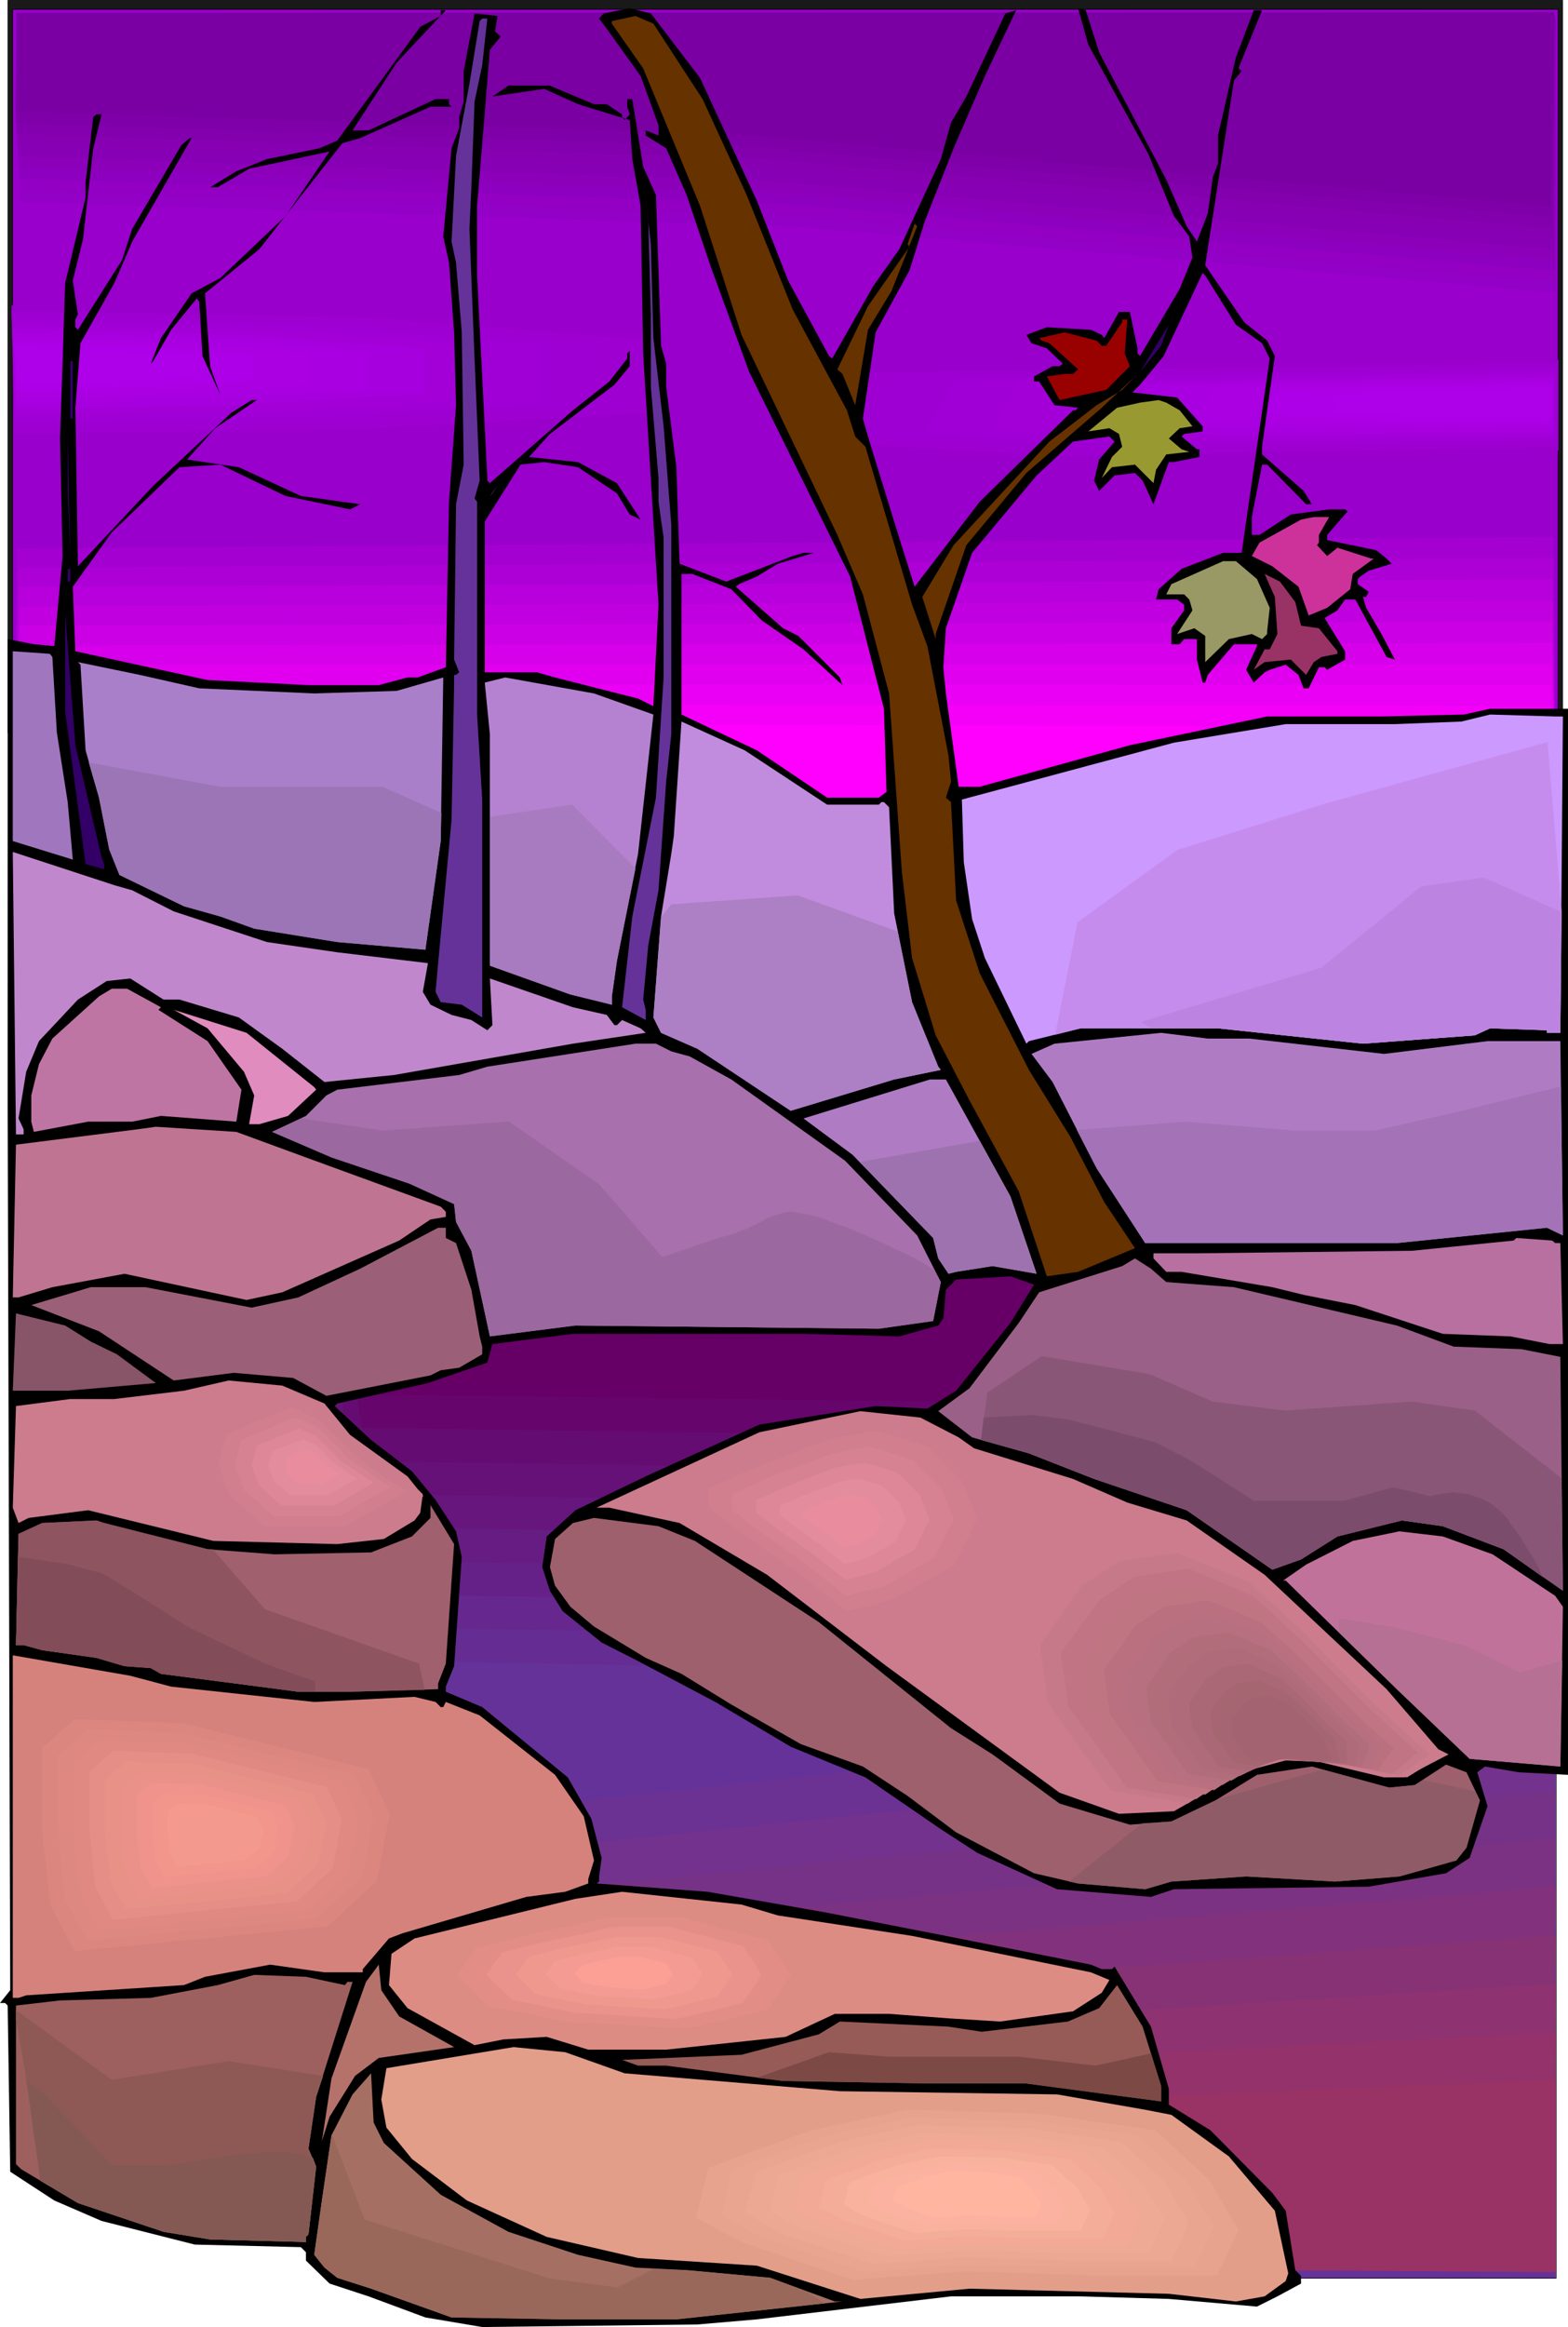 <?xml version="1.0" encoding="UTF-8" standalone="no"?>
<svg
   version="1.0"
   width="104.953mm"
   height="155.668mm"
   id="svg180"
   sodipodi:docname="Tree 175.wmf"
   xmlns:inkscape="http://www.inkscape.org/namespaces/inkscape"
   xmlns:sodipodi="http://sodipodi.sourceforge.net/DTD/sodipodi-0.dtd"
   xmlns="http://www.w3.org/2000/svg"
   xmlns:svg="http://www.w3.org/2000/svg">
  <sodipodi:namedview
     id="namedview180"
     pagecolor="#ffffff"
     bordercolor="#000000"
     borderopacity="0.25"
     inkscape:showpageshadow="2"
     inkscape:pageopacity="0.0"
     inkscape:pagecheckerboard="0"
     inkscape:deskcolor="#d1d1d1"
     inkscape:document-units="mm" />
  <defs
     id="defs1">
    <pattern
       id="WMFhbasepattern"
       patternUnits="userSpaceOnUse"
       width="6"
       height="6"
       x="0"
       y="0" />
  </defs>
  <path
     style="fill:#191919;fill-opacity:1;fill-rule:evenodd;stroke:none"
     d="M 1.939,0.162 V 185.183 L 395.381,182.921 V 0.162 Z"
     id="path1" />
  <path
     style="fill:#191919;fill-opacity:1;fill-rule:evenodd;stroke:none"
     d="M 1.939,0 V 185.345 L 395.381,183.083 V 0 H 1.939 V 0.162 H 395.381 395.219 V 182.921 h 0.162 L 1.939,185.183 H 2.101 V 0.162 H 1.939 Z"
     id="path2" />
  <path
     style="fill:#653299;fill-opacity:1;fill-rule:evenodd;stroke:none"
     d="M 85.313,276.644 H 393.603 V 576.072 H 85.313 Z"
     id="path3" />
  <path
     style="fill:#000000;fill-opacity:1;fill-rule:evenodd;stroke:none"
     d="m 85.475,276.644 -0.162,0.162 H 393.603 v -0.162 299.428 -0.162 H 85.313 l 0.162,0.162 V 276.644 H 85.313 V 576.072 H 393.765 V 276.644 H 85.313 Z"
     id="path4" />
  <path
     style="fill:#653299;fill-opacity:1;fill-rule:evenodd;stroke:none"
     d="m 62.531,363.742 6.625,63.99 224.431,4.363 13.249,-81.28 z"
     id="path5" />
  <path
     style="fill:#652d93;fill-opacity:1;fill-rule:evenodd;stroke:none"
     d="m 65.439,358.894 3.232,30.218 3.232,30.218 109.227,2.101 109.227,2.101 6.463,-38.459 6.302,-38.459 z"
     id="path6" />
  <path
     style="fill:#66288e;fill-opacity:1;fill-rule:evenodd;stroke:none"
     d="m 68.347,353.885 3.232,28.602 3.07,28.602 106.157,1.778 106.157,2.101 6.14,-36.358 6.302,-36.196 z"
     id="path7" />
  <path
     style="fill:#652187;fill-opacity:1;fill-rule:evenodd;stroke:none"
     d="m 71.417,349.037 6.14,53.648 51.543,0.97 51.382,0.808 103.087,1.778 6.14,-33.934 5.978,-34.096 z"
     id="path8" />
  <path
     style="fill:#661c82;fill-opacity:1;fill-rule:evenodd;stroke:none"
     d="m 74.487,344.189 2.908,25.047 2.908,25.047 99.855,1.778 100.017,1.616 5.978,-31.833 5.817,-31.833 -108.742,5.171 z"
     id="path9" />
  <path
     style="fill:#66167c;fill-opacity:1;fill-rule:evenodd;stroke:none"
     d="m 77.396,339.18 5.655,46.7 96.947,1.616 96.947,1.616 11.31,-59.304 z"
     id="path10" />
  <path
     style="fill:#651177;fill-opacity:1;fill-rule:evenodd;stroke:none"
     d="m 80.466,334.332 2.585,21.653 2.908,21.653 93.715,1.454 93.877,1.454 5.494,-27.47 5.494,-27.47 -102.117,4.525 z"
     id="path11" />
  <path
     style="fill:#650c72;fill-opacity:1;fill-rule:evenodd;stroke:none"
     d="m 83.374,329.484 2.585,19.876 1.293,10.019 1.454,10.019 181.613,2.585 10.503,-50.416 -98.724,4.04 z"
     id="path12" />
  <path
     style="fill:#66056b;fill-opacity:1;fill-rule:evenodd;stroke:none"
     d="m 86.282,324.637 5.17,36.358 175.312,2.424 5.332,-23.108 5.17,-22.946 -95.492,3.555 z"
     id="path13" />
  <path
     style="fill:#660066;fill-opacity:1;fill-rule:evenodd;stroke:none"
     d="m 89.191,319.789 5.009,32.803 169.333,2.101 10.018,-41.529 z"
     id="path14" />
  <path
     style="fill:#653299;fill-opacity:1;fill-rule:evenodd;stroke:none"
     d="m 105.995,449.385 287.608,-33.288 -4.524,157.713 H 142.512 Z"
     id="path15" />
  <path
     style="fill:#6b3293;fill-opacity:1;fill-rule:evenodd;stroke:none"
     d="m 117.952,458.596 137.826,-15.19 137.826,-15.19 -3.878,145.594 H 271.451 l -118.113,-0.162 -17.612,-57.365 z"
     id="path16" />
  <path
     style="fill:#72328e;fill-opacity:1;fill-rule:evenodd;stroke:none"
     d="m 129.908,467.968 131.847,-13.735 131.847,-13.735 -1.616,66.737 -1.939,66.737 -226.047,-0.323 -16.966,-52.84 z"
     id="path17" />
  <path
     style="fill:#753287;fill-opacity:1;fill-rule:evenodd;stroke:none"
     d="m 142.027,477.34 125.869,-12.443 125.707,-12.281 -1.454,60.758 -1.454,60.597 -107.934,-0.162 -107.772,-0.162 -16.481,-48.316 z"
     id="path18" />
  <path
     style="fill:#7c3282;fill-opacity:1;fill-rule:evenodd;stroke:none"
     d="m 154.145,486.551 119.729,-10.827 119.729,-10.827 -1.293,54.618 -1.131,54.618 -102.763,-0.323 -102.602,-0.323 -15.835,-43.468 z"
     id="path19" />
  <path
     style="fill:#82327c;fill-opacity:1;fill-rule:evenodd;stroke:none"
     d="m 166.102,495.762 227.501,-18.745 -0.485,24.4 -0.485,24.239 -0.969,48.477 -195.024,-0.646 -15.188,-38.782 z"
     id="path20" />
  <path
     style="fill:#873275;fill-opacity:1;fill-rule:evenodd;stroke:none"
     d="m 178.22,505.134 53.805,-4.04 53.967,-3.878 107.611,-7.918 -1.454,84.997 -92.422,-0.485 -92.422,-0.323 -14.542,-34.257 z"
     id="path21" />
  <path
     style="fill:#8e3272;fill-opacity:1;fill-rule:evenodd;stroke:none"
     d="m 190.339,514.345 101.632,-6.302 101.632,-6.464 -0.969,72.716 -87.252,-0.485 -87.252,-0.485 -13.896,-29.41 z"
     id="path22" />
  <path
     style="fill:#93326b;fill-opacity:1;fill-rule:evenodd;stroke:none"
     d="m 202.295,523.717 191.308,-10.019 -0.485,60.758 -164.163,-1.131 z"
     id="path23" />
  <path
     style="fill:#993265;fill-opacity:1;fill-rule:evenodd;stroke:none"
     d="m 214.252,533.089 179.351,-7.272 v 48.639 l -153.822,-1.131 z"
     id="path24" />
  <path
     style="fill:#9900cc;fill-opacity:1;fill-rule:evenodd;stroke:none"
     d="M 3.232,2.424 H 394.25 V 235.438 H 3.232 Z"
     id="path25" />
  <path
     style="fill:#000000;fill-opacity:1;fill-rule:evenodd;stroke:none"
     d="m 3.232,2.424 v 0 H 394.25 394.088 V 235.438 H 394.25 3.232 v 0 V 2.424 L 3.07,2.262 V 235.6 H 394.25 V 2.262 H 3.07 Z"
     id="path26" />
  <path
     style="fill:#9900cc;fill-opacity:1;fill-rule:evenodd;stroke:none"
     d="m 2.908,77.241 98.886,2.101 78.365,6.14 v 19.714 l -78.365,4.686 -98.239,1.131 z"
     id="path27" />
  <path
     style="fill:#9e00d1;fill-opacity:1;fill-rule:evenodd;stroke:none"
     d="m 2.908,78.533 90.807,1.778 36.032,2.909 35.87,2.747 v 18.26 l -35.87,2.101 -36.032,2.101 -89.999,1.131 -0.323,-15.513 z"
     id="path28" />
  <path
     style="fill:#9e00d3;fill-opacity:1;fill-rule:evenodd;stroke:none"
     d="m 3.07,79.664 41.364,0.808 41.364,0.97 65.277,5.009 v 16.644 l -65.277,3.717 -41.041,0.646 -41.041,0.485 -0.323,-14.22 z"
     id="path29" />
  <path
     style="fill:#a000d6;fill-opacity:1;fill-rule:evenodd;stroke:none"
     d="m 3.232,80.796 74.649,1.778 29.407,2.262 29.407,2.262 V 101.964 l -29.407,1.616 -29.407,1.778 -37.163,0.646 -36.84,0.485 -0.323,-12.927 z"
     id="path30" />
  <path
     style="fill:#a300d8;fill-opacity:1;fill-rule:evenodd;stroke:none"
     d="m 3.232,81.927 66.57,1.616 52.19,4.04 V 100.671 L 69.802,103.903 4.039,105.034 3.555,93.4 Z"
     id="path31" />
  <path
     style="fill:#a500dd;fill-opacity:1;fill-rule:evenodd;stroke:none"
     d="m 3.393,83.058 29.084,0.808 29.246,0.808 22.944,1.778 22.782,1.616 V 99.702 l -22.782,1.293 -11.472,0.646 -11.472,0.646 -57.683,1.293 z"
     id="path32" />
  <path
     style="fill:#a800e0;fill-opacity:1;fill-rule:evenodd;stroke:none"
     d="m 3.393,84.189 50.251,1.454 39.263,3.07 v 9.857 L 53.644,100.833 4.039,101.964 Z"
     id="path33" />
  <path
     style="fill:#aa00e2;fill-opacity:1;fill-rule:evenodd;stroke:none"
     d="m 3.555,85.482 21.167,0.485 21.005,0.646 16.319,1.293 16.319,1.293 v 8.241 L 62.046,98.409 45.726,99.379 4.201,100.51 3.878,92.915 Z"
     id="path34" />
  <path
     style="fill:#ad00e8;fill-opacity:1;fill-rule:evenodd;stroke:none"
     d="m 3.555,86.613 17.127,0.485 16.966,0.485 13.088,1.131 13.088,0.97 v 6.625 L 50.735,97.116 37.648,97.763 4.201,99.055 4.039,92.753 Z"
     id="path35" />
  <path
     style="fill:#af00ea;fill-opacity:1;fill-rule:evenodd;stroke:none"
     d="m 3.716,87.744 26.014,0.97 19.551,1.454 v 5.009 L 29.73,96.308 4.363,97.439 Z"
     id="path36" />
  <path
     style="fill:#9900cc;fill-opacity:1;fill-rule:evenodd;stroke:none"
     d="m 394.25,90.976 -201.326,2.747 -10.503,18.421 73.033,4.525 138.795,-2.747 z"
     id="path37" />
  <path
     style="fill:#9e00d1;fill-opacity:1;fill-rule:evenodd;stroke:none"
     d="m 394.088,91.784 -92.422,1.293 -92.422,1.293 -5.009,8.403 -4.686,8.403 33.447,2.101 33.447,2.101 63.823,-1.131 63.823,-1.293 z"
     id="path38" />
  <path
     style="fill:#9e00d3;fill-opacity:1;fill-rule:evenodd;stroke:none"
     d="m 393.765,92.592 -84.182,1.131 -84.182,1.293 -4.363,7.756 -4.363,7.595 60.915,3.717 58.168,-0.97 29.084,-0.485 28.922,-0.485 z"
     id="path39" />
  <path
     style="fill:#a000d6;fill-opacity:1;fill-rule:evenodd;stroke:none"
     d="m 393.603,93.4 -151.883,2.262 -3.878,6.948 -3.878,6.787 27.307,1.778 27.307,1.616 52.674,-0.808 52.351,-0.808 z"
     id="path40" />
  <path
     style="fill:#a300d8;fill-opacity:1;fill-rule:evenodd;stroke:none"
     d="m 393.28,94.208 -67.539,0.97 -67.701,1.131 -3.393,5.979 -3.555,6.14 24.398,1.616 24.237,1.454 93.553,-1.131 z"
     id="path41" />
  <path
     style="fill:#a500dd;fill-opacity:1;fill-rule:evenodd;stroke:none"
     d="m 393.119,95.016 -118.76,1.778 -6.14,10.665 21.328,1.454 21.328,1.293 82.243,-0.646 z"
     id="path42" />
  <path
     style="fill:#a800e0;fill-opacity:1;fill-rule:evenodd;stroke:none"
     d="m 392.957,95.662 -102.279,1.778 -2.585,4.686 -2.747,4.525 36.678,2.262 35.547,-0.162 35.386,-0.162 z"
     id="path43" />
  <path
     style="fill:#aa00e2;fill-opacity:1;fill-rule:evenodd;stroke:none"
     d="m 392.795,96.47 -42.818,0.808 -21.49,0.323 -21.49,0.485 -2.262,3.878 -2.101,3.717 15.188,0.97 15.188,0.97 59.784,0.162 z"
     id="path44" />
  <path
     style="fill:#ad00e8;fill-opacity:1;fill-rule:evenodd;stroke:none"
     d="m 392.472,97.278 -34.578,0.646 -34.578,0.808 -3.555,5.979 12.28,0.808 12.118,0.646 24.237,0.485 24.075,0.323 z"
     id="path45" />
  <path
     style="fill:#af00ea;fill-opacity:1;fill-rule:evenodd;stroke:none"
     d="m 392.311,98.086 -52.674,1.131 -2.747,4.686 18.42,1.131 37.001,1.131 z"
     id="path46" />
  <path
     style="fill:#9900cc;fill-opacity:1;fill-rule:evenodd;stroke:none"
     d="M 4.201,8.888 5.17,53.81 203.588,60.273 393.603,76.594 V 5.171 Z"
     id="path47" />
  <path
     style="fill:#9300c6;fill-opacity:1;fill-rule:evenodd;stroke:none"
     d="m 4.201,8.403 0.485,21.168 0.323,21.492 98.562,3.07 98.562,3.232 95.654,8.241 95.816,8.403 V 4.848 L 198.902,6.625 Z"
     id="path48" />
  <path
     style="fill:#9300c4;fill-opacity:1;fill-rule:evenodd;stroke:none"
     d="m 4.201,7.756 0.808,40.398 97.755,3.07 97.755,3.232 96.462,8.403 96.462,8.403 0.162,-33.288 V 4.686 L 198.902,6.14 Z"
     id="path49" />
  <path
     style="fill:#8e00bf;fill-opacity:1;fill-rule:evenodd;stroke:none"
     d="m 4.201,6.948 0.323,19.229 0.323,19.068 194.216,6.302 97.108,8.564 97.108,8.403 0.323,-63.99 -194.701,1.131 z"
     id="path50" />
  <path
     style="fill:#8c00ba;fill-opacity:1;fill-rule:evenodd;stroke:none"
     d="m 4.201,6.464 0.485,35.873 96.462,3.232 96.462,3.232 195.509,16.967 0.162,-30.702 0.162,-30.864 z"
     id="path51" />
  <path
     style="fill:#8700b5;fill-opacity:1;fill-rule:evenodd;stroke:none"
     d="m 4.201,5.817 0.162,16.805 0.162,16.967 95.816,3.07 95.654,3.232 98.562,8.564 98.562,8.564 0.162,-29.571 0.162,-29.41 z"
     id="path52" />
  <path
     style="fill:#8700b2;fill-opacity:1;fill-rule:evenodd;stroke:none"
     d="m 4.201,5.171 0.162,31.51 95.008,3.232 95.169,3.07 99.209,8.564 99.209,8.726 0.323,-56.557 z"
     id="path53" />
  <path
     style="fill:#8200ad;fill-opacity:1;fill-rule:evenodd;stroke:none"
     d="M 4.201,4.525 V 33.773 l 188.723,6.302 100.017,8.726 99.855,8.888 0.485,-54.295 -194.54,0.646 z"
     id="path54" />
  <path
     style="fill:#7f00a8;fill-opacity:1;fill-rule:evenodd;stroke:none"
     d="M 4.201,3.878 4.039,31.025 97.755,34.096 191.47,37.166 392.634,54.779 392.957,29.086 393.28,3.232 198.741,3.555 101.471,3.717 Z"
     id="path55" />
  <path
     style="fill:#7a00a3;fill-opacity:1;fill-rule:evenodd;stroke:none"
     d="M 4.201,3.232 4.039,28.117 190.015,34.257 392.472,52.194 393.119,3.07 Z"
     id="path56" />
  <path
     style="fill:#9900cc;fill-opacity:1;fill-rule:evenodd;stroke:none"
     d="m 4.201,133.797 388.918,-3.393 0.485,74.978 -390.533,-5.009 v -1.616 l 0.162,-1.131 v -1.454 -1.616 -2.101 -2.101 l 0.162,-2.262 v -2.585 -2.585 -2.747 l 0.162,-5.817 0.162,-5.979 v -6.14 l 0.162,-5.979 0.162,-2.747 v -2.909 -2.585 -2.424 l 0.162,-2.262 v -2.101 -1.939 -1.616 -1.454 z"
     id="path57" />
  <path
     style="fill:#a300d1;fill-opacity:1;fill-rule:evenodd;stroke:none"
     d="m 4.363,138.645 194.378,-1.454 194.378,-1.454 0.485,69.161 -195.186,-2.101 -195.347,-1.939 v -0.646 l 0.162,-0.808 v -2.424 -1.616 -1.939 -1.939 l 0.162,-2.101 v -2.424 -2.424 l 0.162,-2.585 v -5.333 l 0.323,-11.473 0.162,-5.494 v -2.747 -2.424 l 0.162,-2.424 v -2.424 -2.101 -1.939 l 0.162,-1.939 v -2.747 -1.131 z"
     id="path58" />
  <path
     style="fill:#ad00d6;fill-opacity:1;fill-rule:evenodd;stroke:none"
     d="m 4.686,143.493 194.055,-1.131 194.216,-1.293 0.646,63.667 -390.372,-3.555 v -0.646 -0.646 -1.131 -1.131 -1.454 l 0.162,-1.778 v -1.778 -2.101 l 0.162,-2.101 v -2.262 -2.424 l 0.162,-5.009 0.162,-5.333 0.162,-5.171 0.162,-5.171 v -2.424 -2.424 l 0.162,-2.262 v -2.262 -1.939 l 0.162,-1.778 v -1.616 -1.454 -1.293 l 0.162,-0.97 z"
     id="path59" />
  <path
     style="fill:#b700db;fill-opacity:1;fill-rule:evenodd;stroke:none"
     d="m 4.847,148.341 193.893,-0.808 194.055,-1.131 0.485,29.086 0.323,28.925 -195.186,-1.293 -195.186,-1.454 v -0.646 -0.646 -0.97 -1.131 l 0.162,-1.293 v -1.616 -1.616 -1.939 l 0.162,-1.939 v -2.101 l 0.162,-2.262 v -4.686 l 0.485,-9.695 v -4.686 l 0.162,-4.525 0.162,-2.101 v -1.939 l 0.162,-1.939 v -1.616 -1.454 -1.454 -1.131 l 0.162,-0.808 z"
     id="path60" />
  <path
     style="fill:#c100e0;fill-opacity:1;fill-rule:evenodd;stroke:none"
     d="m 5.009,153.35 387.786,-1.454 0.323,26.016 0.485,26.178 L 198.417,203.12 3.232,201.989 v -0.485 -0.646 -0.808 l 0.162,-1.131 v -1.131 -1.454 l 0.162,-1.616 v -1.616 -1.939 l 0.162,-1.939 v -1.939 l 0.162,-4.363 0.162,-4.363 0.162,-4.525 0.162,-4.201 0.162,-4.201 0.162,-1.939 v -1.778 -1.616 l 0.162,-1.616 v -1.454 -1.131 -0.97 l 0.162,-0.97 z"
     id="path61" />
  <path
     style="fill:#cc00e5;fill-opacity:1;fill-rule:evenodd;stroke:none"
     d="m 5.009,158.198 193.893,-0.485 193.732,-0.485 0.485,23.269 0.485,23.269 -195.186,-0.646 -195.186,-0.646 v -0.485 -0.485 -0.808 l 0.162,-0.97 v -1.131 -1.293 l 0.162,-1.454 v -1.616 -1.616 l 0.162,-3.555 0.323,-3.878 0.162,-4.04 0.162,-4.04 0.162,-3.878 0.162,-3.878 v -1.616 l 0.162,-1.616 v -1.616 -1.454 l 0.162,-1.131 v -1.131 -0.97 -0.646 z"
     id="path62" />
  <path
     style="fill:#d600ea;fill-opacity:1;fill-rule:evenodd;stroke:none"
     d="m 5.332,163.207 193.57,-0.323 96.785,-0.162 96.947,-0.162 0.969,40.883 -97.593,-0.162 H 198.417 L 3.232,202.797 v -0.323 l 0.162,-0.485 v -0.808 -0.808 -0.97 l 0.162,-1.293 v -1.131 l 0.162,-1.454 v -1.454 l 0.162,-3.232 0.162,-3.555 0.323,-3.555 0.162,-3.717 0.162,-3.555 0.162,-3.393 v -1.454 l 0.162,-1.454 v -1.454 l 0.162,-1.293 v -0.97 -1.131 -0.808 l 0.162,-0.646 z"
     id="path63" />
  <path
     style="fill:#e000ef;fill-opacity:1;fill-rule:evenodd;stroke:none"
     d="M 5.494,168.055 H 198.902 l 193.57,-0.162 0.646,17.613 0.485,17.775 H 198.417 100.986 3.232 v -0.323 l 0.162,-0.485 v -0.646 -0.646 l 0.162,-0.97 v -0.97 -1.293 l 0.162,-1.131 v -1.293 l 0.323,-2.909 0.162,-3.07 0.162,-3.232 0.485,-6.464 0.162,-2.909 0.162,-2.747 v -1.131 -1.131 l 0.162,-1.131 v -0.808 L 5.494,169.186 v -0.485 z"
     id="path64" />
  <path
     style="fill:#ea00f4;fill-opacity:1;fill-rule:evenodd;stroke:none"
     d="m 5.655,172.903 193.409,0.162 193.247,0.162 0.646,14.866 0.646,14.705 L 198.579,203.282 3.393,203.766 v -0.323 -0.485 l 0.162,-0.485 v -0.646 -0.808 l 0.162,-0.97 v -0.97 l 0.162,-2.262 0.162,-2.585 0.323,-2.585 0.162,-2.909 0.485,-5.494 0.162,-2.585 0.162,-2.424 v -0.97 L 5.494,176.296 V 175.326 174.68 l 0.162,-0.808 v -0.323 z"
     id="path65" />
  <path
     style="fill:#f400f9;fill-opacity:1;fill-rule:evenodd;stroke:none"
     d="m 5.817,177.75 193.247,0.485 193.247,0.323 1.293,24.077 -390.21,1.616 v -0.323 -0.323 l 0.162,-0.485 v -0.646 -0.646 l 0.162,-0.808 v -0.808 l 0.323,-1.939 0.162,-2.101 0.162,-2.424 0.323,-2.262 0.323,-4.848 0.162,-2.262 0.323,-2.101 v -1.616 l 0.162,-0.808 v -0.646 -0.485 L 5.817,178.235 Z"
     id="path66" />
  <path
     style="fill:#ff00ff;fill-opacity:1;fill-rule:evenodd;stroke:none"
     d="m 5.978,182.76 386.171,1.131 1.454,18.421 -390.21,2.262 v -0.162 l 0.162,-0.323 v -0.485 -0.323 l 0.162,-0.646 0.162,-1.293 0.162,-1.616 0.162,-1.778 0.485,-4.04 0.485,-3.878 0.162,-1.939 0.162,-1.616 0.162,-1.454 0.162,-1.131 v -0.485 l 0.162,-0.323 z"
     id="path67" />
  <path
     style="fill:#000000;fill-opacity:1;fill-rule:evenodd;stroke:none"
     d="m 177.089,19.714 14.38,31.025 7.917,20.199 10.341,19.068 0.808,0.646 10.341,-18.26 6.625,-9.372 10.503,-22.784 2.585,-9.211 3.878,-6.625 9.856,-21.007 2.747,-0.808 -7.917,16.644 -7.917,18.26 -7.271,18.421 -3.878,12.443 -8.564,15.674 -3.232,21.815 1.293,4.525 7.271,23.592 4.524,14.382 16.481,-21.492 23.59,-23.108 h 0.646 l 0.646,-0.646 -5.978,-0.646 -3.878,-5.979 h -1.293 v -1.293 l 4.686,-2.585 h 1.777 l 0.808,-0.646 -4.039,-3.878 -3.878,-1.293 -1.293,-2.101 5.17,-1.939 11.149,0.646 2.747,1.293 0.646,0.808 3.716,-6.625 h 2.747 l 1.939,9.211 v 1.293 l 0.646,0.646 10.018,-16.967 3.232,-7.918 -0.808,-5.333 -3.878,-5.171 -6.463,-15.674 -15.188,-27.632 -2.585,-9.211 1.939,0.485 3.393,10.665 16.966,32.157 5.17,11.796 2.585,3.878 2.747,-7.11 1.293,-9.211 1.293,-3.393 v -7.11 l 4.524,-19.714 4.524,-11.958 h 2.101 l -5.978,14.705 0.808,0.646 -1.939,2.424 -7.271,46.7 9.856,14.382 5.817,4.686 1.939,3.878 -3.232,22.946 v 1.939 l 10.503,9.211 2.101,3.393 h -1.454 l -9.856,-10.019 h -1.293 l -2.585,13.25 v 4.525 h 1.939 l 7.917,-5.171 9.695,-1.293 h 4.039 l 0.646,0.485 -5.17,5.979 v 1.293 l 12.441,2.585 2.585,2.101 1.293,1.293 -5.817,1.778 -2.101,1.454 -0.646,0.646 v 1.293 l 2.747,1.939 -0.646,1.293 h -0.808 l 0.808,2.747 3.878,6.625 3.393,6.464 -2.101,-0.646 -7.917,-14.543 h -2.585 l -1.939,2.747 -3.232,1.939 5.17,8.403 v 2.101 l -4.524,2.585 -0.646,-0.646 h -1.454 l -2.585,5.332 h -1.293 l -1.293,-3.393 -3.232,-2.585 -4.039,1.293 -1.293,0.646 -2.747,2.585 -1.939,-3.232 2.747,-5.979 v -0.485 h -5.817 l -6.625,7.756 -0.646,1.939 h -0.646 l -1.454,-5.817 v -5.171 h -3.232 l -1.131,1.293 h -2.101 v -4.04 l 3.232,-4.525 v -1.454 l -1.777,-1.293 h -5.332 l 0.646,-2.585 5.817,-5.171 10.503,-4.04 h 4.686 l 7.109,-49.124 -1.939,-3.878 -6.625,-4.686 -7.756,-12.443 -0.646,-0.646 -9.856,21.007 -5.978,7.272 -1.939,1.939 11.31,1.293 6.463,7.272 v 1.293 l -4.686,0.646 -0.646,0.646 3.878,3.232 h 0.646 v 1.939 l -6.463,1.293 h -1.293 l -3.878,10.665 -2.747,-5.979 -1.939,-1.939 -5.17,0.646 -3.878,3.878 -1.293,-2.585 1.293,-5.333 3.878,-4.525 -1.293,-1.293 -9.21,1.293 -9.21,8.564 -16.319,19.553 -6.625,19.068 -0.646,9.857 0.646,6.625 3.232,23.592 h 5.332 l 37.971,-10.503 34.739,-7.272 h 28.922 l 20.844,-0.485 6.625,-1.454 h 19.712 v 269.534 l -12.441,-0.646 -8.564,-1.454 -1.939,1.454 2.585,8.564 -4.524,13.089 -5.978,3.878 -19.551,3.393 -49.281,0.646 -5.817,1.939 -23.752,-1.939 -20.197,-9.211 -9.21,-5.979 -19.066,-13.089 -18.905,-7.756 -19.066,-11.311 -19.551,-10.342 -9.21,-4.686 -9.856,-7.918 -3.232,-5.171 -1.939,-5.979 1.131,-7.756 7.271,-6.625 17.774,-8.564 28.761,-13.089 29.407,-4.686 13.088,0.646 7.271,-4.525 13.734,-17.129 5.978,-9.695 -5.978,-2.101 -13.734,0.808 -2.585,2.585 -0.646,7.272 -1.293,1.778 -9.856,2.747 -24.237,-0.646 H 144.935 l -20.359,2.585 -1.293,4.686 -15.027,5.171 -22.944,5.171 -0.646,0.646 9.21,8.564 10.341,7.918 5.978,7.272 5.17,7.918 1.454,6.464 -1.939,27.632 -2.101,5.171 v 1.293 l 9.21,3.878 21.651,17.775 5.978,10.503 2.585,9.857 -0.646,4.686 v 1.293 l -0.646,0.485 28.115,2.101 29.569,5.171 30.7,5.979 36.678,7.272 2.747,1.131 h 2.585 l 0.646,-0.646 9.21,15.19 4.524,15.674 v 4.04 l 10.503,6.464 15.673,15.836 3.393,4.525 2.424,15.028 0.808,0.808 0.646,0.646 v 1.939 l -5.978,3.232 -5.17,2.585 -22.298,-1.939 -22.298,-0.646 H 240.589 l -49.12,5.817 -15.027,1.293 -54.452,0.646 -14.38,-2.424 -14.38,-5.332 -9.856,-3.232 -5.978,-5.817 V 569.447 L 76.103,568.154 49.281,567.508 25.691,561.529 13.734,556.358 2.585,549.087 1.939,507.073 1.293,506.427 H 0 L 2.585,503.195 1.939,279.553 V 161.591 l 6.625,1.293 5.17,0.485 2.101,-22.784 -0.646,-29.733 1.293,-39.267 5.17,-21.653 v -3.878 l 1.939,-16.482 0.808,-0.646 h 1.293 l -2.101,8.564 -2.585,22.946 -2.585,10.503 1.293,8.564 -0.646,1.293 v 1.939 l 0.646,0.646 11.149,-17.613 2.585,-7.918 12.441,-21.168 2.101,-1.778 h 0.485 l -15.027,26.178 -4.524,10.503 -8.564,15.19 -1.293,16.321 0.646,40.075 19.066,-20.36 19.712,-18.421 5.17,-3.232 h 1.293 l -10.503,7.11 -5.978,6.625 -1.131,1.293 13.088,1.939 15.673,7.272 15.027,2.101 -2.585,1.293 -16.319,-3.393 -16.481,-7.918 -10.341,0.646 -17.127,16.482 -9.856,13.735 0.646,16.321 33.447,7.272 25.529,1.293 h 17.774 l 7.271,-1.939 h 2.585 l 7.109,-2.585 0.808,-41.852 1.777,-24.4 -0.485,-18.421 -1.293,-17.613 -1.454,-6.625 2.101,-22.3 1.939,-5.171 v -2.747 l 1.131,-3.878 v -7.756 l 2.747,-14.543 5.817,0.646 -0.646,3.878 1.454,1.293 -2.747,3.393 -3.232,39.428 v 17.613 l 2.585,51.224 v 0.646 l 0.646,0.646 21.005,-18.421 9.21,-7.272 4.524,-5.817 v -1.293 l 0.646,-0.646 v 3.878 l -3.878,4.686 -16.319,12.443 -4.686,5.171 -0.646,0.646 12.441,1.293 9.856,5.333 5.978,9.211 -2.747,-1.293 -3.232,-5.333 -9.856,-6.625 -8.564,-1.293 -5.978,0.646 -9.048,14.382 v 38.136 h 13.249 l 4.524,1.293 21.005,5.332 3.878,1.939 1.293,-25.693 -3.878,-63.505 -0.646,-37.328 -2.101,-11.796 -0.646,-9.857 -13.088,-4.04 -8.564,-3.878 -13.088,1.939 4.039,-2.747 h 10.503 l 11.149,4.686 h 3.232 l 3.878,2.585 v 0.646 l 0.646,0.808 1.293,-1.454 -0.646,-1.939 v -1.939 h 1.293 l 2.747,17.129 3.232,7.11 1.293,38.136 1.293,4.525 v 5.817 l 2.585,20.36 0.808,24.4 11.795,4.525 16.804,-6.464 2.747,-0.808 H 205.85 l -9.048,2.747 -5.332,3.232 -4.524,1.939 -0.808,0.646 11.957,10.503 3.878,1.939 10.503,10.503 0.646,1.939 -9.856,-9.049 -10.503,-7.272 -7.756,-7.918 -9.856,-3.878 h -2.747 v 35.55 l 19.066,9.049 17.774,11.958 h 13.088 l 1.939,-1.454 -0.646,-21.007 -8.564,-33.449 -25.529,-51.709 -9.856,-26.986 -5.978,-17.775 -5.17,-11.796 -5.17,-3.232 v -1.293 l 3.232,1.293 v -2.585 l -4.524,-12.443 -8.564,-11.958 -1.939,-2.585 1.131,-1.293 6.625,-1.293 5.332,1.293 z"
     id="path68" />
  <path
     style="fill:#000000;fill-opacity:1;fill-rule:evenodd;stroke:none"
     d="M 100.34,15.836 89.191,32.965 h 4.039 L 110.196,25.047 h 3.393 v 1.293 l 0.646,0.646 h -5.332 L 91.13,34.904 86.606,36.196 65.601,63.021 51.866,74.17 l 1.293,18.421 2.585,7.272 -4.524,-9.857 -0.808,-13.735 -0.646,-0.808 -6.463,7.918 -4.524,7.918 -0.646,0.646 2.585,-6.464 7.756,-11.311 7.271,-3.878 16.481,-15.674 11.149,-16.321 -20.359,4.363 -7.917,4.686 h -1.939 l 6.625,-4.04 7.756,-3.07 13.249,-2.747 4.524,-1.939 21.005,-28.763 5.17,-2.747 v -1.454 h 1.293 z"
     id="path69" />
  <path
     style="fill:#663200;fill-opacity:1;fill-rule:evenodd;stroke:none"
     d="m 177.735,25.047 11.149,24.239 11.634,28.925 13.734,25.531 2.101,6.625 2.585,2.585 11.795,39.913 3.878,10.503 5.332,27.632 0.646,6.625 -1.293,4.04 1.293,1.131 1.293,24.885 5.978,18.421 12.441,24.4 10.503,16.967 8.564,16.482 7.756,11.635 -14.38,5.979 -7.917,1.131 -7.109,-21.492 -12.441,-22.946 -8.564,-16.482 -5.978,-19.553 -2.585,-21.815 -3.232,-45.084 -6.625,-25.047 -6.463,-15.028 L 187.592,84.674 177.089,52.032 162.709,17.29 154.791,5.979 V 5.333 l 5.978,-1.293 4.524,1.939 z"
     id="path70" />
  <path
     style="fill:#653299;fill-opacity:1;fill-rule:evenodd;stroke:none"
     d="m 121.991,16.482 -1.939,9.211 -0.808,21.653 -0.485,10.503 1.293,32.803 1.293,30.864 -1.293,4.525 0.646,0.808 v 53.81 l 1.293,21.492 v 55.103 l -5.17,-3.232 -5.332,-0.646 -1.293,-2.585 0.646,-7.272 3.393,-36.196 0.646,-34.096 v -2.585 h 0.485 l 0.808,-0.646 -1.293,-3.232 0.485,-39.267 1.939,-10.019 -0.485,-33.449 -1.454,-17.613 -1.131,-5.333 1.131,-21.653 3.393,-18.26 2.585,-15.836 0.646,-0.646 h 1.293 z"
     id="path71" />
  <path
     style="fill:#653299;fill-opacity:1;fill-rule:evenodd;stroke:none"
     d="m 165.294,85.482 2.585,22.3 1.939,24.885 v 53.002 l -1.293,11.958 -1.939,27.47 -2.585,13.897 -1.293,13.735 0.646,2.585 v 2.585 l -5.978,-3.232 2.585,-22.946 5.978,-30.056 1.939,-30.379 v -35.388 l -1.293,-9.049 v -5.979 L 164.648,97.763 V 79.503 l -0.646,-23.592 -1.293,-11.15 1.939,16.967 z"
     id="path72" />
  <path
     style="fill:#663200;fill-opacity:1;fill-rule:evenodd;stroke:none"
     d="m 219.584,83.381 -3.232,19.068 -3.232,-7.918 -1.293,-1.131 7.756,-15.998 10.503,-15.028 -0.485,-0.646 1.777,-5.171 0.646,0.646 -6.463,16.321 z"
     id="path73" />
  <path
     style="fill:#990000;fill-opacity:1;fill-rule:evenodd;stroke:none"
     d="m 284.538,89.36 1.293,3.232 -5.978,5.979 -11.795,2.585 -3.232,-5.979 4.524,-0.646 h 2.101 l 1.293,-1.131 -7.271,-6.625 -1.939,-0.646 -0.646,-0.646 6.463,-1.454 8.079,2.101 1.293,1.293 h 1.131 l 4.039,-5.979 v -0.646 h 1.293 z"
     id="path74" />
  <path
     style="fill:#320066;fill-opacity:1;fill-rule:evenodd;stroke:none"
     d="m 288.416,94.046 7.271,-11.958 -1.939,5.333 z"
     id="path75" />
  <path
     style="fill:#320066;fill-opacity:1;fill-rule:evenodd;stroke:none"
     d="m 17.774,91.299 h 0.646 v 14.543 h -0.646 z"
     id="path76" />
  <path
     style="fill:#663200;fill-opacity:1;fill-rule:evenodd;stroke:none"
     d="m 259.655,119.577 -15.188,18.26 -7.756,22.461 v 1.293 l -3.393,-10.665 7.917,-13.089 24.237,-26.178 11.957,-9.211 6.463,-3.878 3.232,-3.393 -8.402,7.918 z"
     id="path77" />
  <path
     style="fill:#999932;fill-opacity:1;fill-rule:evenodd;stroke:none"
     d="m 298.434,103.742 3.232,4.04 -3.232,0.485 -2.747,2.585 3.232,2.747 1.939,0.646 -5.817,0.646 -2.585,3.878 -0.646,3.393 -4.686,-4.686 -5.817,0.646 -2.585,2.747 2.585,-5.333 2.585,-2.585 -0.808,-3.232 -2.424,-1.454 -5.332,0.808 7.271,-5.979 5.817,-1.293 4.686,-0.646 1.939,0.646 z"
     id="path78" />
  <path
     style="fill:#320066;fill-opacity:1;fill-rule:evenodd;stroke:none"
     d="m 17.127,123.456 v -13.735 l 0.646,30.864 v 0.646 z"
     id="path79" />
  <path
     style="fill:#653299;fill-opacity:1;fill-rule:evenodd;stroke:none"
     d="m 123.93,125.395 1.939,-2.585 -1.293,1.939 z"
     id="path80" />
  <path
     style="fill:#cc3299;fill-opacity:1;fill-rule:evenodd;stroke:none"
     d="m 333.658,135.252 v 1.939 l -0.485,0.646 2.585,2.747 2.585,-2.101 8.564,2.747 h 0.646 l -5.332,3.878 -0.646,3.878 -5.817,4.686 -4.686,1.939 -2.585,-7.272 -6.625,-5.171 -5.17,-2.585 1.939,-3.393 10.503,-5.817 3.232,-0.646 h 3.878 z"
     id="path81" />
  <path
     style="fill:#999965;fill-opacity:1;fill-rule:evenodd;stroke:none"
     d="m 317.985,146.402 3.232,7.272 -0.646,5.817 v 0.808 l -1.293,1.293 -2.585,-1.293 -5.817,1.293 -5.978,5.817 v -6.625 l -2.747,-1.939 -4.363,1.454 3.878,-5.979 -0.808,-2.747 -1.293,-1.293 h -4.524 l 1.293,-2.585 13.088,-5.817 h 3.232 z"
     id="path82" />
  <path
     style="fill:#320066;fill-opacity:1;fill-rule:evenodd;stroke:none"
     d="m 17.127,143.816 h 0.646 v 3.232 h -0.646 z"
     id="path83" />
  <path
     style="fill:#993265;fill-opacity:1;fill-rule:evenodd;stroke:none"
     d="m 327.68,152.219 1.454,5.979 4.524,0.646 4.686,5.817 v 0.646 l -4.039,0.808 -1.939,1.293 -1.939,3.232 -3.878,-3.878 -6.625,0.646 -2.747,1.939 2.747,-5.171 h 1.293 l 1.939,-3.878 -0.646,-9.372 -2.585,-5.817 3.878,1.939 z"
     id="path84" />
  <path
     style="fill:#320066;fill-opacity:1;fill-rule:evenodd;stroke:none"
     d="m 25.691,216.694 0.646,1.778 v 1.293 l -4.686,-1.293 -5.17,-38.62 v -24.885 l 2.585,33.449 z"
     id="path85" />
  <path
     style="fill:#a077bf;fill-opacity:1;fill-rule:evenodd;stroke:none"
     d="m 13.249,166.116 1.131,19.068 2.747,17.613 1.293,14.543 -15.188,-4.686 v -47.993 l 9.372,0.646 z"
     id="path86" />
  <path
     style="fill:#aa7fc9;fill-opacity:1;fill-rule:evenodd;stroke:none"
     d="m 50.412,174.034 29.084,1.293 20.844,-0.646 11.795,-3.393 -0.646,41.367 -1.939,13.735 -1.939,13.735 -22.298,-1.939 -21.005,-3.393 -8.564,-3.07 -9.21,-2.585 -16.319,-7.918 -2.585,-6.464 -2.585,-13.089 -3.393,-11.958 -1.293,-21.653 -0.646,-0.646 15.673,3.232 z"
     id="path87" />
  <path
     style="fill:#b582d1;fill-opacity:1;fill-rule:evenodd;stroke:none"
     d="m 165.294,180.659 -3.878,35.227 -5.332,26.986 -1.293,9.049 v 2.101 l -10.503,-2.585 -20.359,-7.272 v -58.496 l -1.293,-13.089 5.17,-1.293 22.459,4.04 z"
     id="path88" />
  <path
     style="fill:#cc99ff;fill-opacity:1;fill-rule:evenodd;stroke:none"
     d="m 395.381,181.144 -0.646,79.988 h -3.393 v -0.646 l -14.38,-0.485 -3.878,1.778 -28.276,2.101 -36.678,-3.878 h -34.739 l -13.088,3.232 -0.646,0.646 -10.503,-21.653 -3.232,-9.857 -2.101,-14.382 -0.485,-15.836 53.644,-14.382 28.276,-4.686 h 27.63 l 16.804,-0.646 7.271,-1.778 16.481,0.485 z"
     id="path89" />
  <path
     style="fill:#c18cdd;fill-opacity:1;fill-rule:evenodd;stroke:none"
     d="m 209.243,203.443 h 13.088 l 0.646,-0.646 h 0.646 l 1.293,1.293 1.293,26.824 4.524,22.461 6.625,16.321 0.646,0.808 -11.795,2.424 -26.176,7.918 -23.59,-15.674 -9.21,-4.04 -1.939,-3.878 1.939,-25.531 2.585,-15.836 0.646,-4.525 1.939,-28.925 15.996,7.272 z"
     id="path90" />
  <path
     style="fill:#c187cc;fill-opacity:1;fill-rule:evenodd;stroke:none"
     d="m 33.447,225.096 10.503,5.332 23.59,7.756 17.774,2.585 22.944,2.747 -1.293,7.272 1.939,3.232 5.332,2.585 5.009,1.293 4.039,2.585 1.293,-1.293 -0.646,-11.796 21.005,7.272 8.564,1.939 1.939,2.585 h 0.646 l 1.293,-1.293 4.686,2.101 1.293,1.131 -18.42,2.747 -45.242,7.918 -17.612,1.778 -10.664,-8.403 -10.987,-7.918 -15.027,-4.525 h -4.039 l -8.402,-5.333 -5.978,0.646 -7.271,4.686 -9.856,10.503 -3.232,7.756 -1.939,11.796 1.293,2.747 v 1.293 H 4.039 L 3.232,215.401 28.922,223.804 Z"
     id="path91" />
  <path
     style="fill:#bf75a3;fill-opacity:1;fill-rule:evenodd;stroke:none"
     d="m 40.718,254.668 -0.646,0.646 12.441,7.918 8.564,12.281 -1.293,8.08 -19.066,-1.454 -7.271,1.454 H 22.298 l -13.734,2.585 -0.646,-2.585 v -6.625 l 1.939,-7.918 3.393,-6.464 11.795,-10.665 3.232,-1.939 h 3.878 z"
     id="path92" />
  <path
     style="fill:#e08cbf;fill-opacity:1;fill-rule:evenodd;stroke:none"
     d="m 79.496,274.866 0.485,0.646 -7.109,6.625 -7.271,2.101 h -2.585 l 1.293,-7.272 -2.585,-5.979 -9.21,-10.988 -8.564,-4.686 18.42,5.817 z"
     id="path93" />
  <path
     style="fill:#af7cc4;fill-opacity:1;fill-rule:evenodd;stroke:none"
     d="m 316.046,262.586 34.093,3.878 26.176,-3.232 h 18.42 l 0.646,49.124 -4.039,-1.939 -37.971,3.878 h -63.662 l -12.28,-18.906 -11.149,-21.815 -5.332,-7.11 5.817,-2.585 26.983,-2.747 11.795,1.454 z"
     id="path94" />
  <path
     style="fill:#a870ad;fill-opacity:1;fill-rule:evenodd;stroke:none"
     d="m 169.818,265.817 4.686,1.293 10.503,5.817 28.761,20.522 18.258,18.906 5.978,11.796 -1.939,9.857 -13.734,1.939 -76.749,-0.808 -21.651,2.747 -4.686,-21.653 -3.878,-7.272 -0.485,-4.525 -11.31,-5.171 -19.712,-6.625 -15.027,-6.464 8.564,-4.04 5.17,-5.171 2.747,-1.454 30.861,-3.717 7.109,-2.101 37.486,-5.817 h 5.17 z"
     id="path95" />
  <path
     style="fill:#af7cc4;fill-opacity:1;fill-rule:evenodd;stroke:none"
     d="m 255.616,302.499 6.625,19.553 -11.149,-1.939 -9.21,1.454 -1.939,0.485 -2.585,-3.878 -1.293,-5.171 -20.359,-21.007 -12.441,-9.211 31.992,-9.857 h 4.039 z"
     id="path96" />
  <path
     style="fill:#bf7591;fill-opacity:1;fill-rule:evenodd;stroke:none"
     d="m 77.396,292.642 34.093,12.443 1.293,1.293 v 1.293 l -3.878,0.646 -7.917,5.333 -29.569,13.089 -9.048,1.939 -30.861,-6.625 -18.258,3.393 -8.564,2.585 H 3.232 l 0.808,-38.62 30.7,-3.878 4.686,-0.646 20.359,1.293 z"
     id="path97" />
  <path
     style="fill:#9b6077;fill-opacity:1;fill-rule:evenodd;stroke:none"
     d="m 112.781,313.002 2.585,1.293 3.878,11.796 2.101,11.796 0.646,2.585 v 1.939 l -5.817,3.393 -4.686,0.646 -2.585,1.293 L 82.566,352.915 74.164,348.39 59.137,347.098 43.949,349.037 25.045,336.594 7.917,329.969 22.944,325.445 h 13.896 l 26.822,5.171 11.795,-2.585 15.673,-7.272 19.712,-10.342 h 1.939 z"
     id="path98" />
  <path
     style="fill:#b770a0;fill-opacity:1;fill-rule:evenodd;stroke:none"
     d="m 393.442,314.295 h 1.293 l 0.646,25.531 h -3.393 l -9.856,-1.939 -17.127,-0.646 -22.136,-7.272 -13.088,-2.585 -7.917,-1.939 -22.944,-3.878 h -3.878 l -3.232,-3.393 v -1.293 h 10.987 l 54.452,-0.646 25.691,-2.585 0.646,-0.646 9.048,0.646 z"
     id="path99" />
  <path
     style="fill:#9b6087;fill-opacity:1;fill-rule:evenodd;stroke:none"
     d="m 295.041,324.152 17.127,1.293 41.202,9.695 14.38,5.333 17.127,0.646 9.856,1.939 0.646,59.142 -15.027,-10.503 -15.35,-5.817 -10.341,-1.454 -16.319,4.04 -9.21,5.817 -7.271,2.585 -21.651,-15.028 -23.429,-7.918 -16.481,-6.464 -14.38,-4.04 -8.564,-6.625 7.917,-5.817 12.441,-16.482 5.17,-7.756 21.005,-6.625 3.232,-1.939 4.039,2.585 z"
     id="path100" />
  <path
     style="fill:#875468;fill-opacity:1;fill-rule:evenodd;stroke:none"
     d="m 22.944,339.18 6.625,3.232 9.856,7.272 -22.298,1.939 H 3.232 l 0.808,-19.553 12.441,3.07 z"
     id="path101" />
  <path
     style="fill:#cc7c8c;fill-opacity:1;fill-rule:evenodd;stroke:none"
     d="m 82.081,354.854 6.463,7.918 14.542,10.503 2.585,3.232 1.293,1.293 -0.646,4.686 -1.454,1.939 -7.756,4.686 -11.795,1.293 -31.346,-0.808 -31.669,-7.756 -15.027,1.939 -2.585,1.293 -1.454,-3.878 0.808,-25.693 13.734,-1.778 h 11.149 l 17.612,-2.101 11.31,-2.585 13.573,1.293 z"
     id="path102" />
  <path
     style="fill:#cc7c8c;fill-opacity:1;fill-rule:evenodd;stroke:none"
     d="m 242.528,363.418 3.878,2.747 25.045,7.756 13.734,5.979 15.027,4.525 19.712,13.735 30.861,28.925 13.088,15.19 2.585,1.293 -11.149,5.817 h -5.17 l -21.651,-5.171 -14.38,3.878 -17.127,9.857 -13.896,0.646 -15.027,-5.332 -43.788,-31.995 -30.215,-23.108 -22.136,-13.089 -17.774,-3.878 h -3.232 l 41.202,-19.068 25.529,-5.333 15.188,1.616 z"
     id="path103" />
  <path
     style="fill:#a0606d;fill-opacity:1;fill-rule:evenodd;stroke:none"
     d="m 112.781,420.622 -1.939,5.009 v 1.454 l -22.298,0.646 H 75.457 l -9.856,-1.293 -24.883,-3.232 -2.585,-1.454 -6.625,-0.485 -7.109,-2.101 -13.734,-1.939 -4.686,-1.293 H 4.039 l 0.646,-28.117 5.978,-2.747 13.734,-0.646 1.939,0.646 26.176,6.625 16.966,1.293 24.398,-0.485 10.341,-4.04 4.686,-4.686 v -3.232 l 5.978,9.857 z"
     id="path104" />
  <path
     style="fill:#9e606d;fill-opacity:1;fill-rule:evenodd;stroke:none"
     d="m 175.797,389.596 31.346,20.522 33.447,26.824 10.503,6.625 16.966,12.443 17.774,5.333 10.503,-0.808 11.149,-5.333 10.503,-6.464 13.896,-2.101 19.551,5.333 6.463,-0.646 7.917,-5.171 5.17,1.939 3.393,7.11 -3.393,11.958 -2.585,3.232 -14.38,4.04 -16.319,1.293 -22.459,-1.293 -18.905,1.293 -6.625,1.939 -16.966,-1.454 -11.149,-2.585 -19.712,-10.342 -12.28,-9.211 -11.31,-7.433 -15.673,-5.656 -17.612,-10.019 -12.603,-7.756 -9.048,-4.04 -13.088,-7.918 -5.978,-5.009 -3.878,-5.333 -1.293,-4.686 1.293,-7.11 4.524,-4.04 5.332,-1.293 16.319,2.101 z"
     id="path105" />
  <path
     style="fill:#c1729b;fill-opacity:1;fill-rule:evenodd;stroke:none"
     d="m 377.607,392.99 15.835,10.503 1.939,2.747 -0.646,40.398 -22.944,-1.939 -18.42,-17.613 -28.115,-27.47 h -0.646 l 5.817,-4.04 11.795,-5.979 11.795,-2.424 10.987,1.293 z"
     id="path106" />
  <path
     style="fill:#d6827c;fill-opacity:1;fill-rule:evenodd;stroke:none"
     d="m 43.303,426.439 36.193,3.878 25.368,-1.293 5.332,1.293 1.293,1.293 h 0.646 l 0.646,-1.293 8.564,3.393 19.066,15.028 7.271,10.503 2.585,11.15 -1.454,4.686 v 1.131 l -5.817,2.101 -9.856,1.293 -31.346,9.211 -3.393,1.293 -6.625,7.756 v 0.808 h -9.695 l -13.734,-1.939 -16.481,3.07 -5.332,2.101 -39.91,2.585 -1.939,0.646 H 3.232 V 418.521 l 29.73,5.171 z"
     id="path107" />
  <path
     style="fill:#dd8c84;fill-opacity:1;fill-rule:evenodd;stroke:none"
     d="m 196.802,484.289 33.931,5.171 45.242,9.211 4.686,1.939 -1.939,3.232 -7.271,4.686 -18.42,2.585 -13.088,-0.808 -15.027,-1.131 h -13.734 l -12.441,5.817 -30.215,3.232 h -19.712 l -10.503,-3.232 -10.987,0.646 -7.271,1.454 -16.966,-9.372 -4.686,-5.817 0.646,-7.918 5.817,-3.878 40.718,-10.019 11.795,-1.778 30.215,3.232 z"
     id="path108" />
  <path
     style="fill:#b5726b;fill-opacity:1;fill-rule:evenodd;stroke:none"
     d="m 100.986,509.82 13.896,7.756 -19.066,2.747 -5.978,4.525 -6.463,10.342 -1.939,6.14 2.424,-15.836 8.725,-24.4 3.232,-4.363 0.646,6.464 z"
     id="path109" />
  <path
     style="fill:#9e605e;fill-opacity:1;fill-rule:evenodd;stroke:none"
     d="m 87.252,501.902 0.646,-0.808 h 1.293 l -9.21,29.086 -1.939,13.089 1.939,4.525 -1.939,17.129 -0.646,0.646 v 1.293 l -24.237,-0.646 -11.795,-1.939 -21.651,-7.272 -14.38,-8.564 -1.293,-1.293 v -40.075 l 11.149,-1.293 22.944,-0.646 16.966,-3.232 9.21,-2.585 13.088,0.485 z"
     id="path110" />
  <path
     style="fill:#965b56;fill-opacity:1;fill-rule:evenodd;stroke:none"
     d="m 293.748,527.433 v 3.878 l -34.093,-4.525 h -24.398 l -37.163,-0.646 -29.569,-3.878 h -7.109 l -4.039,-1.454 30.215,-1.293 19.551,-5.171 5.332,-3.232 27.468,1.293 8.402,1.293 21.813,-2.585 7.917,-3.393 4.524,-5.817 6.463,10.503 z"
     id="path111" />
  <path
     style="fill:#e29e89;fill-opacity:1;fill-rule:evenodd;stroke:none"
     d="m 158.023,524.202 54.452,4.525 54.936,0.808 22.298,3.878 6.625,1.293 14.542,10.503 11.634,13.735 3.393,15.836 -0.646,1.939 -5.332,3.878 -7.271,1.293 -16.966,-1.939 -50.412,-1.293 -27.63,2.585 -26.176,-8.403 -30.053,-1.939 -23.106,-5.333 -20.197,-9.211 -13.896,-10.503 -6.463,-7.918 -1.293,-7.11 1.293,-7.918 32.154,-5.333 13.088,1.293 z"
     id="path112" />
  <path
     style="fill:#a57063;fill-opacity:1;fill-rule:evenodd;stroke:none"
     d="m 97.108,541.815 14.38,13.089 17.127,9.372 17.612,5.817 14.542,3.232 12.926,0.646 21.167,1.939 16.319,5.979 h 1.939 l -42.01,4.525 h -28.761 l -28.115,-0.485 -20.359,-7.272 -8.564,-2.747 -3.232,-2.585 -2.585,-3.232 1.939,-13.735 2.424,-16.482 5.332,-10.342 4.686,-5.332 0.646,12.443 z"
     id="path113" />
  <path
     style="fill:#c68ced;fill-opacity:1;fill-rule:evenodd;stroke:none"
     d="m 391.503,187.607 -57.199,15.836 -36.517,11.473 -25.206,18.26 -5.655,28.44 6.463,-1.616 h 34.739 l 36.678,3.878 28.276,-2.101 3.878,-1.778 14.38,0.485 v 0.646 h 3.393 l 0.323,-30.702 z"
     id="path114" />
  <path
     style="fill:#ad7fc4;fill-opacity:1;fill-rule:evenodd;stroke:none"
     d="m 167.233,231.883 2.585,-3.232 31.992,-2.262 25.045,9.049 0.323,0.485 3.555,17.452 6.625,16.321 0.646,0.808 -11.795,2.424 -26.176,7.918 -23.59,-15.674 -9.21,-4.04 -1.939,-3.878 z"
     id="path115" />
  <path
     style="fill:#9b75b5;fill-opacity:1;fill-rule:evenodd;stroke:none"
     d="m 22.459,192.778 33.123,6.14 h 41.202 l 14.865,6.625 -0.162,7.11 -1.939,13.735 -1.939,13.735 -22.298,-1.939 -21.005,-3.393 -8.564,-3.07 -9.21,-2.585 -16.319,-7.918 -2.585,-6.464 -2.585,-13.089 z"
     id="path116" />
  <path
     style="fill:#a87abf;fill-opacity:1;fill-rule:evenodd;stroke:none"
     d="m 123.93,206.513 20.844,-3.07 15.996,16.159 -4.686,23.269 -1.293,9.049 v 2.101 l -10.503,-2.585 -20.359,-7.272 z"
     id="path117" />
  <path
     style="fill:#9b68a0;fill-opacity:1;fill-rule:evenodd;stroke:none"
     d="m 76.265,282.784 20.52,3.07 31.992,-2.262 22.782,15.836 15.996,18.421 13.734,-4.686 1.616,-0.485 1.454,-0.323 1.454,-0.485 1.131,-0.485 1.293,-0.485 0.969,-0.323 1.939,-0.97 1.616,-0.808 1.293,-0.808 1.454,-0.485 1.293,-0.485 1.293,-0.323 1.454,-0.323 h 0.808 l 0.808,0.162 0.969,0.162 0.969,0.162 1.131,0.162 1.293,0.323 1.293,0.323 1.454,0.485 1.616,0.646 1.777,0.646 1.777,0.646 2.101,0.808 3.07,1.293 2.908,1.293 2.747,1.293 2.747,1.293 2.585,1.131 2.424,1.293 2.262,1.293 2.101,1.293 1.616,3.07 -1.939,9.857 -13.734,1.939 -76.749,-0.808 -21.651,2.747 -4.686,-21.653 -3.878,-7.272 -0.485,-4.525 -11.31,-5.171 -19.712,-6.625 -15.027,-6.464 z"
     id="path118" />
  <path
     style="fill:#9e72af;fill-opacity:1;fill-rule:evenodd;stroke:none"
     d="m 217.484,293.773 30.377,-5.332 7.756,14.058 6.625,19.553 -11.149,-1.939 -9.21,1.454 -1.939,0.485 -2.585,-3.878 -1.293,-5.171 z"
     id="path119" />
  <path
     style="fill:#a372b7;fill-opacity:1;fill-rule:evenodd;stroke:none"
     d="m 272.42,285.693 27.63,-2.101 27.468,2.262 h 20.359 l 20.682,-4.686 26.337,-6.464 0.485,37.651 -4.039,-1.939 -37.971,3.878 h -63.662 l -12.28,-18.906 z"
     id="path120" />
  <path
     style="fill:#895677;fill-opacity:1;fill-rule:evenodd;stroke:none"
     d="m 249.799,352.107 13.734,-9.211 27.307,4.525 15.996,6.948 18.258,2.262 31.992,-2.262 15.996,2.262 21.975,17.129 0.323,28.44 -15.027,-10.503 -15.35,-5.817 -10.341,-1.454 -16.319,4.04 -9.21,5.817 -7.271,2.585 -21.651,-15.028 -23.429,-7.918 -16.481,-6.464 -12.118,-3.393 z"
     id="path121" />
  <path
     style="fill:#8e5b66;fill-opacity:1;fill-rule:evenodd;stroke:none"
     d="m 270.481,475.724 18.42,-14.705 7.433,-0.485 11.149,-5.333 1.131,-0.485 26.014,-7.272 16.804,4.525 6.463,-0.646 2.101,-1.293 13.249,2.909 1.131,2.262 -3.393,11.958 -2.585,3.232 -14.38,4.04 -16.319,1.293 -22.459,-1.293 -18.905,1.293 -6.625,1.939 -16.966,-1.454 z"
     id="path122" />
  <path
     style="fill:#b57093;fill-opacity:1;fill-rule:evenodd;stroke:none"
     d="m 338.828,409.149 13.734,2.262 18.258,4.686 13.734,6.787 10.664,-3.07 -0.485,26.824 -22.944,-1.939 -18.42,-17.613 -14.704,-14.382 z"
     id="path123" />
  <path
     style="fill:#8e5460;fill-opacity:1;fill-rule:evenodd;stroke:none"
     d="m 53.805,391.697 13.249,15.19 38.94,13.735 1.454,6.625 -18.905,0.485 H 75.457 l -9.856,-1.293 -24.883,-3.232 -2.585,-1.454 -6.625,-0.485 -7.109,-2.101 -13.734,-1.939 -4.686,-1.293 H 4.039 l 0.646,-28.117 5.978,-2.747 13.734,-0.646 1.939,0.646 26.176,6.625 z"
     id="path124" />
  <path
     style="fill:#8e5954;fill-opacity:1;fill-rule:evenodd;stroke:none"
     d="m 4.039,508.204 24.237,17.613 29.569,-4.686 23.913,3.717 -1.777,5.333 -1.939,13.089 1.939,4.525 -1.939,17.129 -0.646,0.646 v 1.293 L 53.159,566.215 41.364,564.276 19.712,557.005 10.179,551.349 9.856,548.763 9.533,546.016 8.725,540.361 7.917,534.543 7.109,528.888 6.625,526.141 6.302,523.394 5.817,520.97 5.494,518.546 5.009,516.284 4.686,514.183 4.363,512.405 4.039,510.79 Z"
     id="path125" />
  <path
     style="fill:#99685b;fill-opacity:1;fill-rule:evenodd;stroke:none"
     d="m 84.02,539.714 8.24,21.492 46.858,14.866 17.127,2.262 9.21,-4.686 8.24,0.323 21.167,1.939 9.372,3.555 4.363,2.909 -37.486,4.04 h -28.761 l -28.115,-0.485 -20.359,-7.272 -8.564,-2.747 -3.232,-2.585 -2.585,-3.232 1.939,-13.735 2.424,-16.482 z"
     id="path126" />
  <path
     style="fill:#e29e89;fill-opacity:1;fill-rule:evenodd;stroke:none"
     d="m 227.986,531.312 -26.176,5.817 -28.438,10.342 -3.555,13.735 12.603,6.787 30.7,10.342 31.023,-2.262 35.386,1.131 h 34.093 l 5.817,-12.604 -7.917,-13.735 -15.027,-13.735 -31.831,-4.525 z"
     id="path127" />
  <path
     style="fill:#e8a38e;fill-opacity:1;fill-rule:evenodd;stroke:none"
     d="m 229.44,533.412 -24.075,5.171 -13.088,4.686 -13.088,4.848 -3.07,12.604 11.472,6.14 7.109,2.424 7.109,2.424 14.057,4.686 28.276,-2.101 32.316,0.97 h 31.508 l 5.332,-11.473 -7.433,-12.604 -6.786,-6.302 -6.786,-6.302 -29.407,-4.201 z"
     id="path128" />
  <path
     style="fill:#eaa591;fill-opacity:1;fill-rule:evenodd;stroke:none"
     d="m 230.733,535.351 -21.813,4.686 -23.752,8.564 -1.293,5.817 -1.454,5.656 10.341,5.656 12.765,4.363 12.926,4.363 25.691,-1.939 14.704,0.323 14.704,0.485 h 28.599 l 2.424,-5.171 2.424,-5.171 -3.393,-5.817 -3.393,-5.656 -12.28,-11.473 -26.66,-3.717 z"
     id="path129" />
  <path
     style="fill:#eda893;fill-opacity:1;fill-rule:evenodd;stroke:none"
     d="m 232.187,537.29 -19.712,4.201 -21.328,7.756 -2.585,10.342 9.372,5.171 11.634,3.878 11.472,3.717 11.634,-0.808 11.472,-0.808 26.499,0.808 h 25.691 l 2.262,-4.686 2.101,-4.686 -5.978,-10.342 -5.494,-5.171 -5.655,-5.171 -11.957,-1.616 -11.957,-1.778 -13.734,-0.323 z"
     id="path130" />
  <path
     style="fill:#efaa96;fill-opacity:1;fill-rule:evenodd;stroke:none"
     d="m 233.641,539.23 -8.725,1.939 -8.887,1.939 -9.533,3.393 -9.372,3.393 -1.131,4.525 -1.131,4.686 4.039,2.262 4.201,2.262 10.341,3.393 10.179,3.393 10.341,-0.646 10.179,-0.808 23.752,0.646 h 22.782 l 3.878,-8.403 -5.494,-9.049 -4.847,-4.525 -5.009,-4.525 -21.328,-3.07 -12.118,-0.323 z"
     id="path131" />
  <path
     style="fill:#f2aa96;fill-opacity:1;fill-rule:evenodd;stroke:none"
     d="m 234.934,541.169 -15.35,3.393 -16.642,5.979 -0.969,4.04 -0.969,3.878 7.271,4.04 9.048,3.07 8.887,2.909 9.048,-0.646 9.048,-0.646 10.341,0.323 10.179,0.323 h 20.197 l 0.808,-1.939 0.808,-1.778 1.616,-3.555 -2.424,-4.04 -2.262,-4.04 -4.363,-3.878 -4.363,-4.04 -9.21,-1.454 -9.372,-1.293 z"
     id="path132" />
  <path
     style="fill:#f4ad99;fill-opacity:1;fill-rule:evenodd;stroke:none"
     d="m 236.227,543.108 -12.926,2.909 -7.271,2.585 -7.109,2.585 -1.777,6.787 6.302,3.393 3.878,1.293 3.878,1.293 7.756,2.585 15.35,-1.131 8.887,0.323 4.363,0.162 h 4.524 16.966 l 2.908,-6.302 -1.939,-3.393 -1.939,-3.393 -3.716,-3.393 -3.716,-3.393 -8.079,-1.131 -7.917,-1.131 -9.21,-0.323 z"
     id="path133" />
  <path
     style="fill:#f9b29e;fill-opacity:1;fill-rule:evenodd;stroke:none"
     d="m 237.681,545.208 -5.494,1.131 -5.332,1.131 -6.14,2.101 -5.817,2.262 -0.485,1.293 -0.162,1.454 -0.808,2.747 2.585,1.616 2.585,1.293 6.463,2.262 6.463,2.101 6.463,-0.485 6.463,-0.485 14.542,0.485 h 14.38 l 1.131,-2.585 1.293,-2.585 -0.808,-1.454 -0.808,-1.454 -1.616,-2.909 -3.232,-2.747 -3.07,-2.909 -6.625,-0.97 -6.625,-0.97 z"
     id="path134" />
  <path
     style="fill:#fcb2a0;fill-opacity:1;fill-rule:evenodd;stroke:none"
     d="m 239.135,546.986 -8.725,1.939 -9.533,3.393 -0.646,2.424 -0.485,2.262 2.101,1.131 1.939,1.131 5.17,1.616 5.17,1.778 10.341,-0.808 5.817,0.323 h 2.908 l 3.07,0.162 h 11.31 l 0.969,-2.101 0.969,-2.101 -2.585,-4.686 -5.009,-4.525 -5.332,-0.646 -5.332,-0.808 -5.978,-0.162 z"
     id="path135" />
  <path
     style="fill:#ffb5a0;fill-opacity:1;fill-rule:evenodd;stroke:none"
     d="m 240.428,548.925 -6.463,1.616 -7.109,2.424 -0.969,3.393 3.232,1.778 7.594,2.585 7.756,-0.646 8.887,0.323 h 8.564 l 1.454,-3.07 -2.101,-3.393 -3.716,-3.393 -7.917,-1.293 z"
     id="path136" />
  <path
     style="fill:#dd8c84;fill-opacity:1;fill-rule:evenodd;stroke:none"
     d="m 174.504,482.349 h -20.52 l -21.813,4.525 -18.258,4.525 -5.655,7.918 9.048,9.211 22.944,4.686 36.517,2.262 23.913,-5.817 6.786,-10.342 -6.786,-10.18 z"
     id="path137" />
  <path
     style="fill:#e28e87;fill-opacity:1;fill-rule:evenodd;stroke:none"
     d="m 171.919,484.773 h -17.45 l -9.21,1.939 -9.21,1.939 -15.511,3.878 -4.847,6.787 7.756,7.918 9.695,1.778 9.695,2.101 15.511,0.808 15.511,0.97 10.179,-2.424 10.179,-2.424 2.908,-4.363 2.908,-4.363 -2.908,-4.363 -2.908,-4.363 -11.149,-2.909 z"
     id="path138" />
  <path
     style="fill:#ea938c;fill-opacity:1;fill-rule:evenodd;stroke:none"
     d="M 169.495,487.197 H 155.115 l -7.594,1.778 -7.594,1.616 -6.463,1.454 -6.302,1.616 -2.101,2.747 -1.939,2.909 3.232,3.232 3.232,3.07 7.917,1.616 7.917,1.616 12.765,0.808 12.926,0.808 16.804,-4.04 2.424,-3.555 2.262,-3.555 -2.262,-3.717 -2.424,-3.555 z"
     id="path139" />
  <path
     style="fill:#ef998e;fill-opacity:1;fill-rule:evenodd;stroke:none"
     d="m 167.071,489.783 h -11.31 l -11.957,2.424 -5.17,1.293 -4.847,1.293 -1.616,2.262 -1.616,2.101 2.585,2.585 2.424,2.424 12.603,2.585 10.018,0.646 10.018,0.646 6.625,-1.616 6.625,-1.616 3.716,-5.656 -1.777,-2.747 -1.939,-2.909 -7.271,-1.939 z"
     id="path140" />
  <path
     style="fill:#f49b93;fill-opacity:1;fill-rule:evenodd;stroke:none"
     d="m 164.486,492.207 h -8.079 l -8.887,1.778 -7.271,1.939 -1.131,1.616 -1.131,1.616 1.939,1.778 1.777,1.778 4.524,0.97 4.686,0.97 7.271,0.323 7.271,0.646 4.847,-1.293 4.686,-1.131 0.646,-0.97 0.808,-1.131 1.293,-1.939 -1.293,-2.101 -1.454,-2.101 z"
     id="path141" />
  <path
     style="fill:#fca096;fill-opacity:1;fill-rule:evenodd;stroke:none"
     d="m 162.062,494.792 h -5.17 l -5.494,0.97 -4.524,1.293 -1.454,1.939 2.262,2.262 5.817,1.131 9.048,0.646 5.978,-1.454 1.777,-2.585 -1.777,-2.585 z"
     id="path142" />
  <path
     style="fill:#cc7c8c;fill-opacity:1;fill-rule:evenodd;stroke:none"
     d="m 295.364,388.627 -15.835,2.262 -10.341,6.948 -11.472,15.836 2.262,16.159 17.127,23.754 21.167,3.555 16.643,-12.443 24.398,0.97 16.643,3.717 8.564,-5.333 -14.219,-13.089 -21.813,-21.815 -13.573,-12.604 z"
     id="path143" />
  <path
     style="fill:#c67a89;fill-opacity:1;fill-rule:evenodd;stroke:none"
     d="m 297.949,392.666 -14.865,2.101 -9.533,6.302 -10.503,14.866 1.131,7.272 0.969,7.433 7.917,11.15 8.079,10.988 9.695,1.616 9.695,1.616 15.35,-11.473 22.782,1.131 15.35,3.232 7.594,-5.333 -13.249,-12.119 -9.856,-9.857 -9.856,-10.019 -12.765,-11.635 z"
     id="path144" />
  <path
     style="fill:#c17584;fill-opacity:1;fill-rule:evenodd;stroke:none"
     d="m 300.535,396.545 -6.786,1.131 -6.786,0.97 -4.363,2.909 -4.363,2.909 -9.856,13.412 1.939,13.735 7.433,10.18 7.271,10.18 4.363,0.646 4.524,0.808 8.725,1.454 7.271,-5.171 7.109,-5.171 10.503,0.485 10.341,0.646 14.38,2.909 6.302,-5.494 -5.978,-5.494 -5.978,-5.494 -17.935,-17.937 -5.817,-5.333 -2.908,-2.747 -2.908,-2.585 z"
     id="path145" />
  <path
     style="fill:#bf7582;fill-opacity:1;fill-rule:evenodd;stroke:none"
     d="m 303.12,400.584 -6.302,0.97 -6.14,0.808 -7.917,5.333 -4.524,6.302 -4.363,6.14 0.485,3.07 0.485,3.07 0.808,6.302 6.625,9.211 6.625,9.372 8.079,1.293 7.917,1.293 13.249,-9.211 18.905,1.131 13.249,2.424 2.585,-2.747 2.585,-2.747 -5.332,-5.009 -5.332,-5.009 -16.158,-15.998 -5.17,-4.848 -5.332,-5.009 -7.594,-3.07 z"
     id="path146" />
  <path
     style="fill:#ba707f;fill-opacity:1;fill-rule:evenodd;stroke:none"
     d="m 305.543,404.624 -5.494,0.808 -5.655,0.808 -7.271,4.848 -3.878,5.656 -4.039,5.494 1.616,11.15 3.07,4.363 2.908,4.04 5.978,8.564 14.38,2.262 5.978,-4.04 5.978,-4.04 8.564,0.485 8.564,0.485 12.28,2.101 1.939,-2.747 2.101,-2.747 -2.424,-2.262 -2.424,-2.101 -4.847,-4.525 -14.057,-14.22 -4.847,-4.363 -4.847,-4.363 -6.625,-2.909 z"
     id="path147" />
  <path
     style="fill:#b7707f;fill-opacity:1;fill-rule:evenodd;stroke:none"
     d="m 308.129,408.664 -10.018,1.454 -3.232,2.101 -3.232,2.262 -3.393,4.848 -3.716,5.171 1.454,9.857 10.664,15.028 6.302,0.97 6.302,0.97 5.494,-3.393 5.494,-3.393 7.756,0.485 7.433,0.485 5.494,0.808 5.494,0.808 1.616,-2.585 1.454,-2.909 -4.201,-3.878 -4.363,-4.04 -12.118,-12.119 -8.564,-7.918 -5.978,-2.585 z"
     id="path148" />
  <path
     style="fill:#b26d7a;fill-opacity:1;fill-rule:evenodd;stroke:none"
     d="m 310.552,412.704 -8.725,1.293 -2.747,1.778 -2.908,1.939 -6.14,8.726 0.485,4.525 0.646,4.363 9.371,13.25 5.494,0.808 5.494,0.808 4.847,-2.909 5.009,-2.747 13.411,0.97 5.009,0.646 4.847,0.646 1.777,-5.656 -7.271,-6.787 -5.009,-5.171 -5.332,-5.171 -3.716,-3.393 -3.716,-3.555 z"
     id="path149" />
  <path
     style="fill:#af6b7a;fill-opacity:1;fill-rule:evenodd;stroke:none"
     d="m 313.299,416.582 -3.878,0.646 -3.878,0.485 -4.847,3.393 -2.747,3.717 -2.585,3.878 0.969,7.595 4.201,5.656 4.039,5.656 9.048,1.454 4.524,-2.262 4.363,-2.262 5.655,0.323 5.817,0.646 8.887,0.808 0.808,-5.494 -3.232,-3.07 -3.07,-2.909 -8.402,-8.403 -3.232,-2.909 -3.232,-2.909 -4.686,-2.101 z"
     id="path150" />
  <path
     style="fill:#aa6877;fill-opacity:1;fill-rule:evenodd;stroke:none"
     d="m 315.723,420.622 -6.463,0.97 -1.939,1.454 -2.101,1.293 -2.262,3.232 -2.262,3.232 0.969,6.302 6.786,9.695 3.716,0.485 3.716,0.646 7.594,-3.393 9.695,0.97 3.878,0.162 3.716,0.162 v -2.747 l -0.162,-2.909 -2.585,-2.262 -2.585,-2.424 -6.463,-6.625 -2.585,-2.424 -2.908,-2.424 -3.878,-1.616 z"
     id="path151" />
  <path
     style="fill:#a56672;fill-opacity:1;fill-rule:evenodd;stroke:none"
     d="m 318.308,424.661 -5.17,0.808 -0.808,0.485 -0.808,0.646 -1.777,1.131 -1.939,2.585 -1.777,2.585 0.323,2.585 0.485,2.585 1.293,1.939 1.454,1.939 2.747,3.878 5.817,0.808 3.232,-0.97 3.232,-1.131 7.917,0.808 3.232,0.162 h 3.232 l -0.646,-2.909 -0.808,-2.909 -0.969,-0.97 -0.969,-0.808 -1.939,-1.939 -2.262,-2.262 -2.262,-2.262 -2.262,-2.101 -2.262,-1.939 -3.07,-1.293 z"
     id="path152" />
  <path
     style="fill:#a36370;fill-opacity:1;fill-rule:evenodd;stroke:none"
     d="m 320.893,428.701 -4.039,0.646 -2.585,1.616 -2.747,4.04 0.485,4.04 4.201,5.979 4.039,0.485 5.494,-0.97 5.978,0.808 5.332,-0.323 -2.585,-5.817 -5.332,-5.333 -3.393,-3.07 z"
     id="path153" />
  <path
     style="fill:#d6827c;fill-opacity:1;fill-rule:evenodd;stroke:none"
     d="m 15.673,432.095 29.73,1.131 51.382,12.443 5.817,12.604 -3.555,18.26 -13.573,12.604 -69.802,6.948 -6.786,-12.604 -2.262,-21.653 v -21.815 z"
     id="path154" />
  <path
     style="fill:#db877f;fill-opacity:1;fill-rule:evenodd;stroke:none"
     d="m 18.905,434.68 27.307,0.97 47.019,11.635 5.332,11.473 -1.616,8.403 -1.616,8.403 -12.441,11.473 -63.985,6.302 -6.14,-11.635 -1.131,-9.857 -0.969,-9.857 v -20.037 z"
     id="path155" />
  <path
     style="fill:#dd8982;fill-opacity:1;fill-rule:evenodd;stroke:none"
     d="m 22.136,437.266 12.441,0.485 12.28,0.485 21.49,5.333 21.328,5.171 2.424,5.333 2.424,5.171 -1.454,7.595 -1.454,7.595 -11.472,10.665 -28.922,2.747 -14.542,1.454 -14.542,1.293 -2.908,-5.171 -2.747,-5.171 -0.969,-9.049 -0.969,-9.049 v -18.098 l 3.878,-3.393 z"
     id="path156" />
  <path
     style="fill:#e08982;fill-opacity:1;fill-rule:evenodd;stroke:none"
     d="m 25.368,440.013 22.298,0.97 38.617,9.372 2.101,4.686 2.101,4.686 -2.585,13.735 -5.009,4.686 -5.332,4.686 -26.014,2.585 -26.176,2.585 -2.585,-4.686 -2.424,-4.686 -1.777,-16.321 v -16.321 l 3.393,-2.909 z"
     id="path157" />
  <path
     style="fill:#e58e87;fill-opacity:1;fill-rule:evenodd;stroke:none"
     d="m 28.599,442.598 10.018,0.485 9.856,0.323 17.127,4.201 16.966,4.201 2.101,4.201 1.777,4.201 -2.262,12.119 -9.048,8.403 -23.267,2.262 -23.267,2.424 -2.262,-4.201 -2.262,-4.201 -1.454,-14.543 v -14.382 z"
     id="path158" />
  <path
     style="fill:#e89187;fill-opacity:1;fill-rule:evenodd;stroke:none"
     d="m 31.831,445.345 8.725,0.323 8.725,0.323 14.865,3.717 15.027,3.717 3.393,7.272 -0.969,5.332 -1.131,5.333 -7.917,7.272 -20.359,2.101 -20.359,1.939 -1.939,-3.717 -2.101,-3.717 -1.293,-12.604 v -12.604 l 2.747,-2.424 z"
     id="path159" />
  <path
     style="fill:#ea9189;fill-opacity:1;fill-rule:evenodd;stroke:none"
     d="m 35.224,448.092 7.271,0.162 7.594,0.323 25.529,6.302 2.908,6.302 -0.808,4.525 -0.969,4.525 -3.393,3.232 -3.393,3.07 -34.739,3.555 -1.777,-3.232 -1.777,-3.07 -0.485,-5.494 -0.646,-5.494 v -10.827 l 2.262,-1.939 z"
     id="path160" />
  <path
     style="fill:#ef938c;fill-opacity:1;fill-rule:evenodd;stroke:none"
     d="m 38.455,450.678 12.28,0.485 21.328,5.333 1.293,2.424 1.131,2.585 -1.454,7.756 -2.747,2.585 -2.908,2.585 -28.922,2.909 -1.616,-2.585 -1.293,-2.585 -0.969,-9.049 v -9.049 l 1.939,-1.778 z"
     id="path161" />
  <path
     style="fill:#f2968c;fill-opacity:1;fill-rule:evenodd;stroke:none"
     d="m 41.525,453.425 5.009,0.162 5.009,0.162 8.564,2.101 8.402,2.101 1.131,2.101 0.808,2.101 -0.485,3.07 -0.485,2.909 -2.262,2.101 -2.424,2.101 -23.267,2.262 -1.131,-1.939 -1.131,-2.101 -0.323,-3.717 -0.485,-3.555 v -7.272 l 1.616,-1.293 z"
     id="path162" />
  <path
     style="fill:#f4998e;fill-opacity:1;fill-rule:evenodd;stroke:none"
     d="m 44.757,456.01 7.594,0.323 12.765,3.07 1.454,3.232 -0.969,4.525 -3.393,3.07 -17.45,1.778 -1.616,-3.07 -0.646,-5.494 v -5.333 z"
     id="path163" />
  <path
     style="fill:#cc7c8c;fill-opacity:1;fill-rule:evenodd;stroke:none"
     d="m 72.872,353.238 -5.817,2.262 -13.573,5.656 -2.424,9.211 3.393,9.049 10.341,9.211 h 23.913 L 107.126,378.285 92.261,367.943 80.789,356.632 Z"
     id="path164" />
  <path
     style="fill:#d17f8e;fill-opacity:1;fill-rule:evenodd;stroke:none"
     d="m 73.841,355.824 -2.585,0.97 -2.424,0.97 -11.472,4.848 -1.131,3.878 -0.485,1.939 -0.485,1.939 1.454,3.878 1.454,3.878 8.725,7.756 h 20.359 l 15.673,-8.726 -6.463,-4.201 -6.14,-4.525 -4.847,-4.848 -5.009,-4.686 -3.393,-1.616 z"
     id="path165" />
  <path
     style="fill:#d68293;fill-opacity:1;fill-rule:evenodd;stroke:none"
     d="m 74.649,358.409 -4.039,1.616 -4.686,2.101 -4.847,1.939 -0.808,3.232 -0.808,3.232 1.293,3.232 0.485,1.616 0.646,1.616 3.716,3.07 3.555,3.232 h 16.804 l 6.302,-3.717 6.463,-3.555 -10.503,-7.11 -7.917,-8.08 z"
     id="path166" />
  <path
     style="fill:#dd8799;fill-opacity:1;fill-rule:evenodd;stroke:none"
     d="m 75.618,361.156 -3.232,1.293 -7.433,3.07 -0.646,2.585 -0.323,1.293 -0.323,1.131 0.969,2.585 0.969,2.424 2.747,2.585 2.908,2.585 H 84.505 l 10.018,-5.817 -4.201,-2.747 -4.039,-2.747 -6.302,-6.302 z"
     id="path167" />
  <path
     style="fill:#e28c9e;fill-opacity:1;fill-rule:evenodd;stroke:none"
     d="m 76.588,363.903 -1.131,0.485 -1.131,0.323 -5.494,2.262 -0.485,1.778 -0.485,1.939 0.646,1.778 0.808,1.939 4.039,3.555 h 9.695 l 3.555,-2.101 3.716,-1.939 -3.07,-2.101 -2.908,-2.101 -2.262,-2.262 -2.262,-2.262 -1.616,-0.646 z"
     id="path168" />
  <path
     style="fill:#e88c9e;fill-opacity:1;fill-rule:evenodd;stroke:none"
     d="m 77.557,366.489 -1.454,0.485 -3.393,1.454 -0.646,2.262 0.808,2.424 2.585,2.101 h 6.14 l 4.524,-2.585 -3.716,-2.424 -2.908,-2.909 z"
     id="path169" />
  <path
     style="fill:#cc7c8c;fill-opacity:1;fill-rule:evenodd;stroke:none"
     d="m 223.462,357.763 -13.734,2.262 -23.752,9.211 -12.603,5.656 v 5.817 l 10.179,7.918 14.865,10.342 15.835,12.443 13.734,-3.393 18.258,-10.18 6.948,-13.735 -4.524,-11.473 -10.341,-10.342 z"
     id="path170" />
  <path
     style="fill:#d17f8e;fill-opacity:1;fill-rule:evenodd;stroke:none"
     d="m 221.846,361.803 -5.817,0.97 -5.817,0.97 -20.197,7.756 -10.664,4.848 v 4.848 l 4.363,3.393 4.363,3.393 6.302,4.363 6.302,4.363 13.573,10.665 5.655,-1.454 5.817,-1.454 7.917,-4.363 7.756,-4.363 2.908,-5.817 2.908,-5.817 -3.878,-9.695 -4.363,-4.363 -4.363,-4.363 -6.302,-1.939 z"
     id="path171" />
  <path
     style="fill:#d68293;fill-opacity:1;fill-rule:evenodd;stroke:none"
     d="m 220.392,365.842 -4.847,0.808 -4.686,0.808 -8.402,3.07 -8.402,3.232 -8.725,4.04 v 4.04 l 7.109,5.494 5.332,3.717 5.009,3.555 11.31,8.888 2.262,-0.646 2.424,-0.646 4.847,-1.131 12.765,-7.272 2.424,-4.848 2.424,-4.848 -1.616,-3.878 -1.616,-4.04 -3.555,-3.555 -3.716,-3.555 z"
     id="path172" />
  <path
     style="fill:#dd8799;fill-opacity:1;fill-rule:evenodd;stroke:none"
     d="m 218.776,369.882 -3.716,0.485 -3.716,0.646 -6.625,2.585 -6.463,2.585 -6.948,3.07 v 3.232 l 2.747,2.101 2.908,2.262 4.039,2.747 4.039,2.909 4.363,3.393 4.524,3.555 7.433,-1.939 5.009,-2.909 5.009,-2.747 3.716,-7.595 -1.131,-3.07 -1.293,-3.232 -5.655,-5.656 -4.039,-1.293 z"
     id="path173" />
  <path
     style="fill:#e28c9e;fill-opacity:1;fill-rule:evenodd;stroke:none"
     d="m 217.322,373.922 -2.747,0.323 -2.747,0.485 -4.847,1.939 -4.686,1.778 -2.424,1.131 -2.585,1.131 v 2.262 l 4.039,3.232 5.978,4.201 3.07,2.424 3.232,2.585 2.747,-0.646 2.747,-0.808 7.433,-4.04 1.293,-2.747 1.293,-2.909 -0.808,-2.262 -0.969,-2.262 -2.101,-1.939 -1.939,-2.101 z"
     id="path174" />
  <path
     style="fill:#e88c9e;fill-opacity:1;fill-rule:evenodd;stroke:none"
     d="m 215.868,377.962 -3.555,0.485 -5.978,2.262 -3.232,1.454 v 1.454 l 2.747,1.939 3.716,2.585 3.878,3.232 3.393,-0.97 4.524,-2.424 1.939,-3.555 -1.293,-2.747 -2.424,-2.747 z"
     id="path175" />
  <path
     style="fill:#7c4c6d;fill-opacity:1;fill-rule:evenodd;stroke:none"
     d="m 248.83,358.409 12.28,-0.646 9.21,1.131 21.651,5.656 9.21,4.686 15.996,10.18 h 22.782 l 12.603,-3.393 9.21,2.262 v 0 l 0.485,-0.162 0.646,-0.162 0.969,-0.162 0.969,-0.162 1.293,-0.162 1.293,-0.162 1.616,0.162 1.454,0.162 1.777,0.323 1.616,0.646 1.777,0.646 1.616,0.97 1.777,1.454 0.808,0.646 0.808,0.97 0.808,0.808 0.646,1.131 1.616,2.101 1.293,1.939 1.131,1.939 1.131,1.778 0.969,1.616 0.808,1.454 0.646,1.454 0.646,1.293 -10.018,-7.11 -15.35,-5.817 -10.341,-1.454 -16.319,4.04 -9.21,5.817 -7.271,2.585 -21.651,-15.028 -23.429,-7.918 -16.481,-6.464 -12.118,-3.393 z"
     id="path176" />
  <path
     style="fill:#7c4944;fill-opacity:1;fill-rule:evenodd;stroke:none"
     d="m 191.47,525.333 18.258,-6.464 14.865,1.131 h 33.123 l 19.389,2.262 14.057,-3.07 2.585,8.241 v 3.878 l -34.093,-4.525 h -24.398 l -37.163,-0.646 z"
     id="path177" />
  <path
     style="fill:#845954;fill-opacity:1;fill-rule:evenodd;stroke:none"
     d="m 6.625,525.979 4.524,3.232 17.127,18.26 h 13.573 l 15.027,-2.262 h 0.162 l 0.162,-0.162 h 0.323 0.646 l 0.646,-0.162 0.808,-0.162 1.939,-0.162 2.101,-0.162 2.262,-0.162 2.424,-0.162 h 2.101 1.454 1.131 l 1.293,0.323 1.131,0.162 1.131,0.162 0.969,0.323 0.808,0.323 0.808,0.162 0.808,2.262 -1.939,17.129 -0.646,0.646 v 1.293 l -24.237,-0.646 -11.795,-1.939 -21.651,-7.272 -9.533,-5.656 -0.323,-2.909 -0.485,-3.232 -0.969,-6.302 -0.808,-6.625 z"
     id="path178" />
  <path
     style="fill:#824c59;fill-opacity:1;fill-rule:evenodd;stroke:none"
     d="m 4.524,393.636 12.28,1.778 9.21,2.424 9.21,5.656 12.441,7.918 19.389,9.211 12.603,4.525 v 2.585 h -4.201 l -9.856,-1.293 -24.883,-3.232 -2.585,-1.454 -6.625,-0.485 -7.109,-2.101 -13.734,-1.939 -4.686,-1.293 H 4.039 Z"
     id="path179" />
  <path
     style="fill:#bc84e0;fill-opacity:1;fill-rule:evenodd;stroke:none"
     d="m 288.578,258.384 45.726,-13.735 25.206,-20.522 15.835,-2.262 19.712,8.726 -0.323,30.541 h -3.393 v -0.646 l -14.38,-0.485 -3.878,1.778 -28.276,2.101 -36.678,-3.878 h -16.642 z"
     id="path180" />
</svg>
